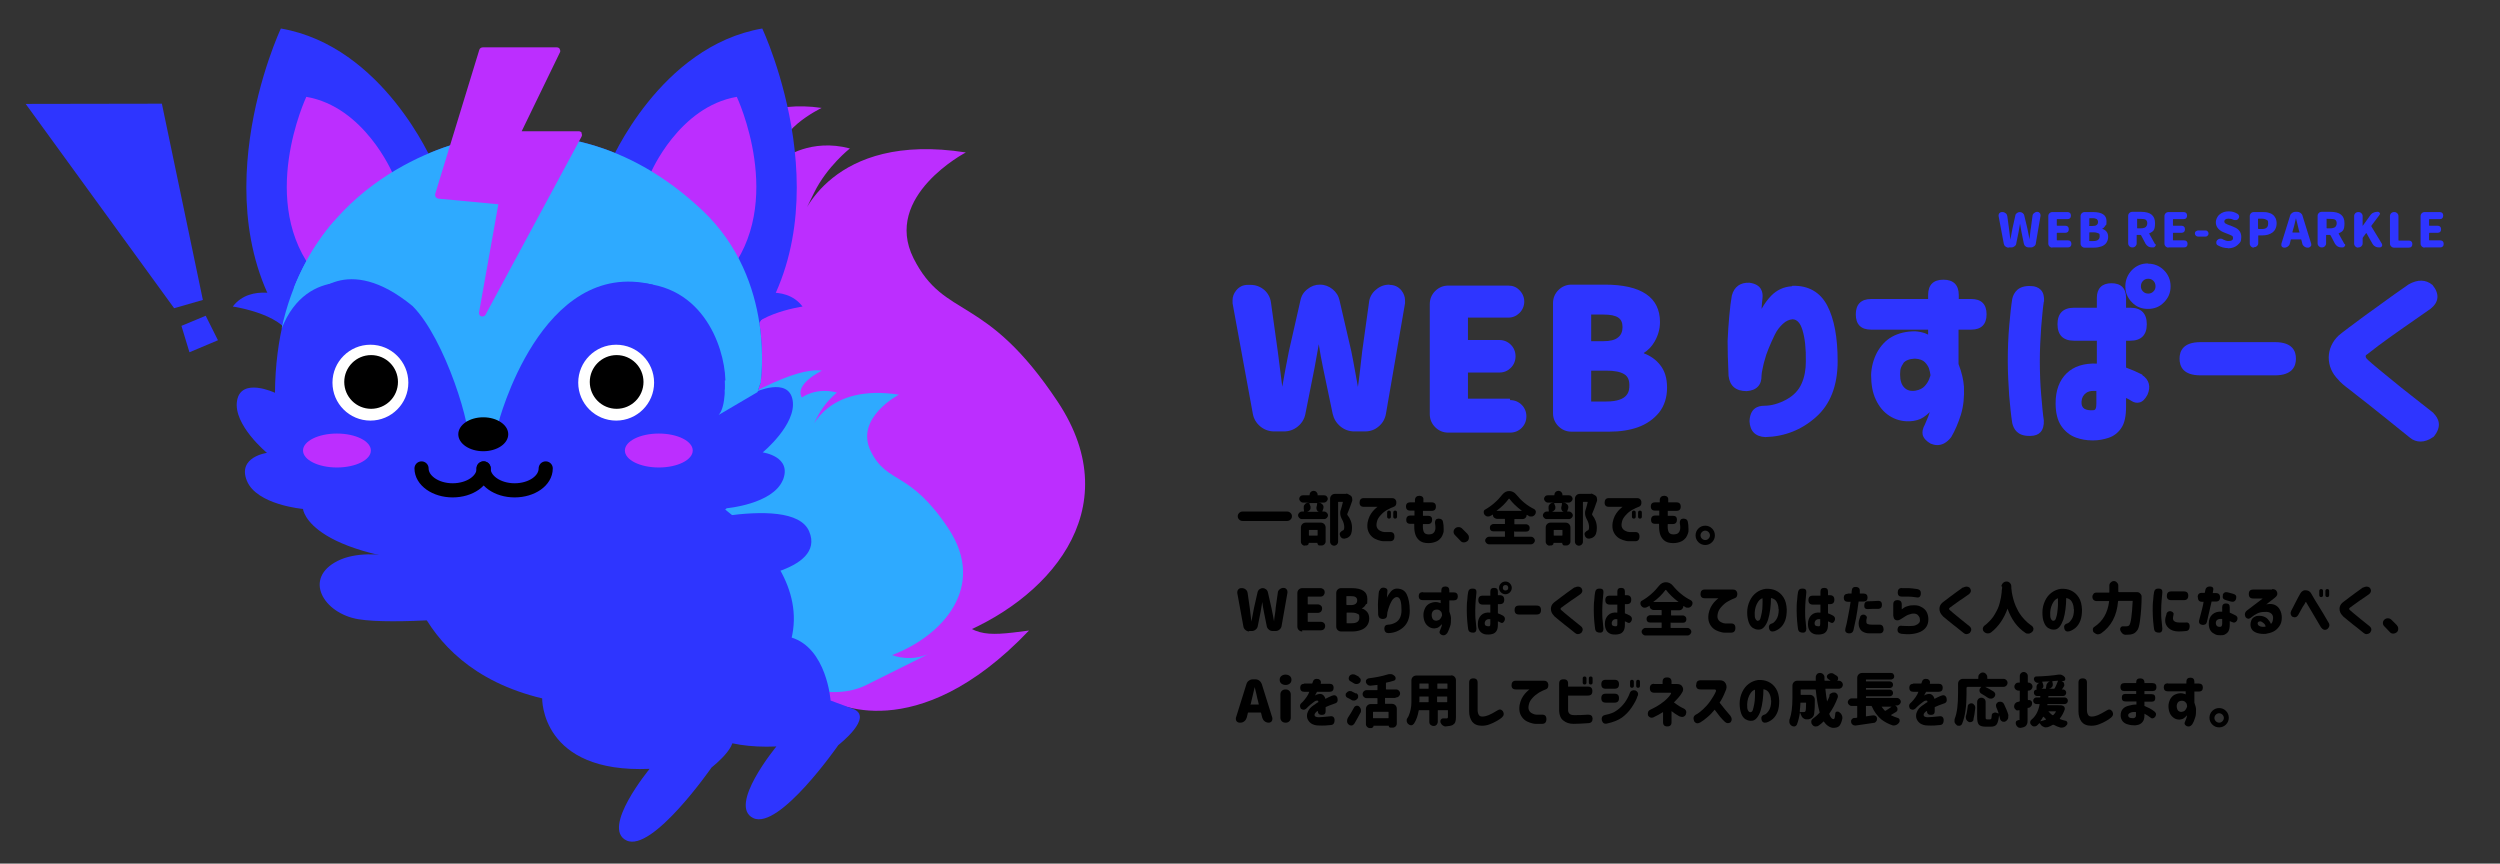 <?xml version="1.0" encoding="UTF-8"?> <svg xmlns="http://www.w3.org/2000/svg" version="1.1" viewBox="0 0 1061 366.5"><rect x="0" y="0" width="1061" height="366.5" fill="#333333" stroke="none"/><defs><style> .cls-1 { fill: none; stroke: #000; stroke-linecap: round; stroke-linejoin: round; stroke-width: 6px; } .cls-2 { fill: #2eaaff; } .cls-3 { fill: #2e35ff; } .cls-4 { fill: #fff; } .cls-5 { fill: #bc2eff; } </style></defs><g><g id="_レイヤー_1" data-name="レイヤー_1"><g><path class="cls-5" d="M352.6,297.4s35.8,20.9,84.1-29.8c-20,2.7-23.8,2.7-36.2-11-12.4-13.7-26.1,1.2-26.1,1.2"></path><path class="cls-5" d="M294.6,77s12.5-37.3,54.1-31.2c0,0-21.9,10.6-15.8,21.2,0,0,11.2-8.4,27.8-4,0,0-9.7,7.6-15.2,18.8l-5.5,11.2s12.5-37.3,69.9-28.3c0,0-35.4,18.5-22.2,44.9,13.3,26.4,30.4,14.5,61.2,60.9,30.8,46.4-5,85.1-44.6,99.9,0,0,16,6.8,32.5-2.7,0,0-25.7,12.9-52.9,26.5-34.2,17.1-78.9-10.2-78.9-10.2"></path><path class="cls-2" d="M255.5,209.2s70.9-55.2,93.3-51.9c0,0-11.8,5.7-8.5,11.4,0,0,6-4.5,14.9-2.1,0,0-5.2,4.1-8.2,10.1l-3,6s6.7-20,37.5-15.2c0,0-19,9.9-11.9,24.1,7.1,14.2,16.4,7.8,32.9,32.7s-2.7,45.7-23.9,53.7c0,0,8.6,3.7,17.5-1.5,0,0-13.8,7-28.4,14.2-18.4,9.2-42.4-5.5-42.4-5.5"></path><path class="cls-3" d="M332.2,203.9c4.2-10.2-8.5-11.9-8.5-11.9,0,0,14.4-11.9,12.7-22.1-1.7-10.2-16.1-3.4-16.1-3.4,0-2.1,0-4.2-.2-6.2-9.8,10.1-22.8,28.6-23,63.9,7.8-4.9,11.3-8.5,11.3-8.5,0,0,19.5-1.7,23.8-11.9Z"></path><path class="cls-3" d="M322.8,162.4s6.8-43.3-24.6-73c-31.4-29.7-65.3-35.6-96.7-30.5,0,0-84,14.4-84.8,107.8,0,0-14.4-6.8-16.1,3.4-1.7,10.2,12.7,22.1,12.7,22.1,0,0-12.7,1.7-8.5,11.9,4.2,10.2,23.8,11.9,23.8,11.9,0,0,1.8,22,74.8,24.4,77.2,2.5,100.9-21,100.9-21"></path><g><path class="cls-3" d="M259,69.1s21-49.5,64.5-57c0,0,37.5,79.5-7.5,133.4l-57-76.5Z"></path><path class="cls-3" d="M317.7,125.9s15.3-5.9,22.9,4.2c0,0-24.8,3.6-24.7,15.4"></path><path class="cls-3" d="M121.7,125.9s-15.3-5.9-22.9,4.2c0,0,24.8,3.6,24.7,15.4"></path><path class="cls-5" d="M276.2,73.3s11.9-28,36.5-32.2c0,0,21.2,45-4.2,75.5l-32.2-43.3Z"></path></g><g><path class="cls-3" d="M183.7,69.1s-21-49.5-64.5-57c0,0-37.5,79.5,7.5,133.4l57-76.5Z"></path><path class="cls-5" d="M166.5,73.3s-11.9-28-36.5-32.2c0,0-21.2,45,4.2,75.5l32.2-43.3Z"></path></g><path class="cls-2" d="M178.6,152.2c.6-37.1-38.7-33.4-53.9-30,21.2-53.8,76.8-63.3,76.8-63.3,31.4-5.1,65.3.8,96.7,30.5,31.4,29.7,24.6,73,24.6,73l-14.4,11-.8-7.6c1.7-10.2-4.4-40-30.5-45-42.9-8.2-45.5,41.8-45.5,41.8,0,0,.9,16.6-26.3,16.6s-26.9-7.6-26.6-27Z"></path><path class="cls-3" d="M211.4,179.9s18-70.7,65.6-59.1c23.9,35.3,9.5,42.8,9.5,42.8l-45.1,25.7-30-9.4Z"></path><g><circle class="cls-4" cx="261.5" cy="162.4" r="16.1"></circle><circle cx="261.7" cy="162.1" r="11.4"></circle></g><g><ellipse class="cls-5" cx="279.6" cy="191.2" rx="14.4" ry="7.2"></ellipse><ellipse class="cls-5" cx="143" cy="191.2" rx="14.4" ry="7.2"></ellipse></g><path class="cls-5" d="M246.9,56.4c-.3-.5-.8-.7-1.3-.7h-24.2l16.3-33.6c.2-.5,0-1-.2-1.4s-.7-.6-1.2-.6h-31.4c-.7,0-1.3.4-1.5,1.1l-18.7,61.1c-.1.4,0,.9.2,1.3.3.4.7.6,1.1.7l25.5,2.4-8.2,45.9c-.1.7.3,1.5,1,1.7.2,0,.3,0,.5,0,.5,0,1.1-.3,1.3-.8l40.7-75.5c.3-.5.2-1,0-1.5Z"></path><path class="cls-2" d="M157.4,121.6l-15.5-27.9c-9.8,11.4-18.2,26.3-22.4,45.8,11.1-28.1,37.9-17.9,37.9-17.9Z"></path><path class="cls-3" d="M132.5,126.1s14.4-19.4,42.6,3.8c13.8,13.8,25.7,52.6,23.8,60.1s-18.8-.6-18.8-.6l-47.6-63.2Z"></path><path class="cls-2" d="M322.9,161.8l-15.3-.3s.7,11-2.6,14.6l16.5-9.7,1.3-4.1s0-.2,0-.6Z"></path><g><circle class="cls-4" cx="157.2" cy="162.4" r="16.1"></circle><circle cx="157.5" cy="162.1" r="11.4"></circle></g><ellipse cx="205.1" cy="184.3" rx="10.6" ry="7.2"></ellipse><path class="cls-3" d="M236.2,253.7"></path><g><path class="cls-1" d="M205.3,198.8c0,5.2-5.9,9.3-13.2,9.3s-13.2-4.2-13.2-9.3"></path><path class="cls-1" d="M231.6,198.8c0,5.2-5.9,9.3-13.2,9.3s-13.2-4.2-13.2-9.3"></path></g><path class="cls-3" d="M277.6,225.5s50.9,36,49.7,77c0,0-50.9,22.3-70.8,18.6"></path><g><path class="cls-3" d="M170.5,230s.4,52.2,59.6,66.4c0,0-.7,31.9,45.6,29.9,0,0-20.8,25.2-9.8,30.4,11,5.2,36.1-31,36.1-31,0,0,15.5-12,6.1-15.4l-9.4-3.5s-1.6-22.3-16.8-26.8l-9.6-73.1-101.8,23.1Z"></path><path class="cls-3" d="M224.3,220.5s.4,52.2,59.6,66.4c0,0-.7,31.9,45.6,29.9,0,0-20.8,25.2-9.8,30.4,11,5.2,36.1-31,36.1-31,0,0,15.5-12,6.1-15.4l-9.4-3.5s-1.6-22.3-16.8-26.8l-51.9-69.8-59.6,19.7Z"></path><path class="cls-3" d="M283.8,200.8s70.4,34.7,49.1,78.5"></path></g><path class="cls-3" d="M173.3,231.8"></path><path class="cls-3" d="M205.5,261.6s-38.5,3.7-53.4,1.2c-14.9-2.5-23.6-17.4-8.7-24.8,14.9-7.4,41,2.5,41,2.5l21.1,21.1Z"></path><path class="cls-3" d="M277.6,225.5s58.4-17.4,65.8,0c7.4,17.4-31,21.1-34.8,21.1"></path><g><polygon class="cls-3" points="10.9 44.1 68.7 44 86.1 127.3 73.9 130.8 10.9 44.1"></polygon><polygon class="cls-3" points="77 138.3 87.3 134 92.5 144.4 80.4 149.5 77 138.3"></polygon></g></g><g><g><path class="cls-3" d="M589.7,120.8c-2.2,0-4.1.7-5.8,2.2-1.7,1.4-2.7,3.3-2.9,5.4l-2.9,20.8c-.2,1.4-.5,4.3-1,8.8-.3,2.4-.5,4.4-.8,6.2-.3-1.4-.5-3.1-.9-5-.8-4.4-1.4-7.8-1.9-10.1l-5-21.6c-.4-1.9-1.4-3.5-3-4.8-1.5-1.2-3.3-1.9-5.3-1.9s-3.7.6-5.3,1.9c-1.6,1.2-2.6,2.8-3,4.8l-4.9,21.6c-1,5.2-2,10.2-2.8,15l-1.9-14.9-2.9-20.8c-.3-2.2-1.3-4-2.9-5.4-1.7-1.4-3.6-2.1-5.8-2.1h-1.1c-2.1,0-3.7.8-5,2.4-1,1.3-1.5,2.6-1.5,4.1s0,.8,0,1.3l8.6,46.9c.4,2.2,1.5,4,3.2,5.4,1.7,1.4,3.7,2.1,5.9,2.1h4.1c2.2,0,4.2-.7,5.9-2.1,1.7-1.4,2.8-3.2,3.2-5.3l3.9-19.6c.3-1.7.9-5,1.8-10,.5,3.3,1.1,6.7,1.8,10l4.1,19.6c.5,2.1,1.6,3.9,3.3,5.3,1.7,1.4,3.7,2.1,5.9,2.1h4.5c2.2,0,4.2-.7,5.8-2.1,1.7-1.4,2.7-3.2,3.1-5.4l8.1-46.9c0-.4,0-.8,0-1.2,0-1.5-.5-2.9-1.5-4.2-1.3-1.6-3-2.4-5.1-2.4Z"></path><path class="cls-3" d="M640.8,169.2h-17.8v-11.1h13.4c1.9,0,3.5-.7,4.8-2,1.3-1.3,2-3,2-4.9s-.7-3.6-2-4.9c-1.3-1.3-3-2-4.8-2h-13.4v-9.5h17.1c1.9,0,3.5-.7,4.8-2,1.3-1.3,2-3,2-4.8s-.7-3.5-2-4.8c-1.3-1.4-2.9-2-4.8-2h-25.5c-2.1,0-4,.8-5.5,2.3-1.5,1.5-2.3,3.4-2.3,5.5v46.8c0,2.1.8,4,2.3,5.5,1.5,1.5,3.4,2.3,5.5,2.3h26.3c1.9,0,3.6-.7,4.9-2,1.3-1.3,2-3,2-4.9s-.7-3.6-2-4.9c-1.3-1.3-3-2-4.9-2Z"></path><path class="cls-3" d="M697.6,149.8c1.8-1.1,3.4-2.7,4.6-4.8,1.5-2.6,2.3-5.4,2.3-8.3,0-10.5-7.9-15.9-23.4-15.9h-14.2c-2.1,0-4,.8-5.5,2.3-1.5,1.5-2.3,3.4-2.3,5.5v46.8c0,2.1.8,4,2.3,5.5,1.5,1.5,3.4,2.3,5.5,2.3h16c4.6,0,8.7-.6,12.3-1.9,3.6-1.3,6.6-3.4,8.9-6.2,2.3-2.9,3.4-6.5,3.4-10.6s-1-7.3-3.1-9.8c-1.7-2.1-4-3.7-6.6-4.7ZM675.3,170.3v-13h6.4c3.5,0,6,.5,7.6,1.5,1.5.9,2.2,2.4,2.2,4.6s0,7-9.8,7h-6.4ZM686.7,143.2c-1.3,1.1-3.4,1.6-6.2,1.6h-5.2v-11.3h5.2c2.9,0,5,.4,6.3,1.3,1.2.8,1.8,2.1,1.8,4s-.6,3.4-1.9,4.4Z"></path><path class="cls-3" d="M760.4,121.5c-3.4.2-6.3,1.6-8.6,3.9-1.5,1.5-2.9,3.4-4.2,5.7.1-1.4.2-2.9.4-4.5.3-2.6-.4-5.9-5.5-6.6,0,0,0,0,0,0-3.9-.2-6.5,1.7-7.5,5.4,0,0,0,0,0,0-.4,2.2-.8,5.2-1.1,8.8-.3,3.6-.6,7.2-.7,10.5,0,3.5.1,8.5.4,14.8,0,0,0,0,0,0,.5,4.3,3.1,6.5,7.7,6.5,4.2-.3,6.4-2.6,6.3-6.7,0-.6.2-1.7.5-3.1.3-1.5.6-2.7.9-3.6.3-1.2.8-2.8,1.6-4.7.8-1.9,1.6-3.8,2.6-5.8.9-1.9,2.1-3.4,3.5-4.7,1.3-1.2,2.7-1.8,4.1-1.9,1.9.1,3.3,1.6,4.2,4.7,1,3.3,1.5,7.7,1.4,13.2,0,3.4-.5,6.5-1.8,9.4-1.2,2.8-3.4,5.1-6.5,6.8-3.2,1.7-6.3,2.6-9.3,2.6-2.8,0-6.1,1.1-6.3,6.6,0,0,0,0,0,0,.2,4.2,2.5,6.5,6.7,6.7,8.1-.2,15.3-3,21.4-8.4,6.2-5.4,9.3-13.5,9.3-23.8s-1.5-18-4.4-23.6c-3-5.7-8-8.6-14.8-8.4Z"></path><path class="cls-3" d="M836.7,126.9h-5.4v-1.7c0-4.2-2.2-6.5-6.5-6.5s-6.5,2.2-6.5,6.5v1.7h-24.2c-4.2,0-6.5,2.2-6.5,6.5s2.2,6.5,6.5,6.5h24.2v2.1c-.4-.2-.9-.4-1.4-.6-1.2-.4-2.6-.7-4.1-.8,0,0,0,0,0,0-3.8,0-7.1.8-9.8,2.3-2.7,1.5-4.8,3.8-6.4,6.7-1.5,2.9-2.4,6.1-2.5,9.5,0,4,.6,7.6,2,10.5,1.4,3,3.3,5.3,5.8,6.9,2.5,1.6,5.3,2.4,8.5,2.3,2.4-.1,4.4-.7,5.9-1.7.9-.6,1.8-1.3,2.7-2.2-.3,1-.9,2.6-2.1,5.3-.9,1.6-1.2,3.1-.9,4.4.4,1.4,1.6,2.7,3.4,3.7,0,0,0,0,0,0,.8.3,1.7.6,2.8.6,1.8,0,3.9-.8,5.9-3.4,0,0,0,0,0,0,1.6-2.7,3-6,4.1-9.5,1.1-3.6,1.5-7.6,1.3-11.9-.2-2.8-.9-6-2.3-9.6v-14.6h5.4c4.2,0,6.5-2.2,6.5-6.5s-2.2-6.5-6.5-6.5ZM807.7,154.2c.9-1.2,2.6-1.9,5-2,2,.1,3.4.7,4.2,1.5.9.9,1.4,1.8,1.7,2.5.3,1,.6,2,.7,3,0,.1-.1.5-.5,1.5-.3.9-.9,2-1.9,3.1-.9,1-2.2,1.7-4,2-2,.3-3.5-.1-4.7-1.3-1.2-1.2-1.8-3-1.8-5.6s.5-3.4,1.4-4.7Z"></path><path class="cls-3" d="M867.5,128s0,0,0,0c.1-2.2-.3-3.9-1.4-5-1-1-2.4-1.6-4.2-1.6-5.4-.3-7.3,2.8-7.9,5.4,0,0,0,0,0,0-.5,3.1-.9,7-1.3,11.6-.4,4.6-.6,9.5-.6,14.8h0c0,5.3.3,10.2.6,14.8.4,4.6.8,8.5,1.3,11.6.6,2.5,2.2,5.4,7.1,5.4s.5,0,.7,0c1.8,0,3.3-.6,4.2-1.6,1-1.1,1.5-2.8,1.4-5,0,0,0,0,0,0-.4-2.5-.7-6-1.1-10.6-.4-4.5-.6-9.5-.6-14.8,0-5,.3-9.8.6-14.4.4-4.5.7-8.1,1.1-10.6Z"></path><g><path class="cls-3" d="M909.2,159s0,0,0,0c-2.4-1.2-4.7-2.2-6.9-3v-11.4h1.8c4.6,0,7-2.4,7-7s-2.4-7-7-7h-1.8v-4.2c0-4.1-2.2-6.2-6.2-6.2s-6.2,2.2-6.2,6.2v4.2h-9.7c-4.6,0-7,2.4-7,7s2.4,7,7,7h9.7v9.7c-5.5-.2-9.8,1.2-12.8,4.1-3.1,3-4.7,7.3-4.7,12.7,0,4.1.8,7.3,2.4,9.7,1.6,2.3,3.7,4,6.2,4.9,2.2.8,4.5,1.2,6.8,1.2s.6,0,.8,0c2,0,4.2-.4,6.3-1.1,2.2-.7,4.1-2.2,5.4-4.2,1.4-2,2-5.1,2-9v-3.7c.9.4,1.6.8,2.2,1.2,1.2.8,2.4,1,3.5.7,1.3-.3,2.4-1.4,3.4-3.3,0,0,0,0,0,0,1.5-3.4.7-6.3-2.2-8.3ZM889.7,166v5.4c0,1-.1,1.7-.4,2.2-.1.2-.3.5-1,.5,0,0,0,0,0,0-1.6.1-2.9-.1-3.8-.7-.8-.6-1.2-1.5-1.1-3,.1-1.6.8-2.8,1.9-3.6.8-.6,1.8-.9,3.2-.9s.8,0,1.2,0Z"></path><path class="cls-3" d="M911.6,111.8c-2.7,0-4.9.9-6.8,2.8h0c-1.8,1.9-2.8,4.2-2.8,6.9s.9,4.9,2.8,6.8c1.8,1.9,4.1,2.8,6.8,2.8s5-.9,6.8-2.8c1.9-1.9,2.8-4.1,2.8-6.8s-1-5-2.8-6.8c-1.9-1.9-4.2-2.8-6.8-2.8ZM909.5,119.2c.6-.6,1.3-.9,2.2-.9s1.6.3,2.2.9c.6.6.9,1.3.9,2.3s-.3,1.6-.9,2.2c-.6.6-1.3.9-2.2.9s-1.6-.3-2.2-.9c-.6-.6-.9-1.3-.9-2.2s.3-1.7.9-2.3Z"></path><path class="cls-3" d="M965.5,145.2h-31.6c-7.4,0-8.9,3.8-8.9,7h0c0,3.3,1.5,7.1,8.9,7.1h31.6c7.4,0,8.9-3.9,8.9-7.1s-1.5-7-8.9-7Z"></path><path class="cls-3" d="M1032.8,175.3s0,0,0,0c-5.5-4.3-10.1-8-13.7-10.8-3.5-2.9-6.6-5.4-9.2-7.5-2.5-2.1-4.2-3.5-4.9-4.2-.7-.6-1-1.1-1-1.5s0-.6.6-.9c0,0,0,0,0,0,.6-.5,2.3-1.8,4.8-3.7,2.6-1.9,5.7-4.2,9.3-6.7,3.6-2.5,7.9-5.5,12.9-9,0,0,0,0,0,0,3.5-2.8,3.8-6.3.8-10,0,0,0,0-.1-.1-2.8-2.3-6.2-2.4-10.1-.2,0,0,0,0,0,0-4.7,3.3-8.3,5.8-10.7,7.6-2.4,1.7-4.9,3.6-7.5,5.4-2.6,1.9-4.9,3.6-7,5.2-2.1,1.6-3.6,2.7-4.5,3.5,0,0,0,0,0,0-2.7,2.6-4.1,5.7-4.2,9.2,0,3.6,1.3,6.8,4.2,9.7.8,1,2.3,2.3,4.6,4,2.2,1.7,4.6,3.7,7.4,5.8,2.7,2.2,5.4,4.3,7.9,6.3,2.6,2.1,6.1,4.9,10.3,8.3,1.4,1.2,3,1.7,4.6,1.7s3.5-.6,5.3-1.9c0,0,.1,0,.2-.1,3.8-4.5,2.1-7.9,0-10Z"></path></g></g><g><path d="M527.3,217.1h19c.5,0,1,.2,1.4.6.4.4.6.8.6,1.4s-.2,1-.6,1.4c-.4.4-.9.6-1.4.6h-19c-.5,0-1-.2-1.4-.6-.4-.4-.6-.8-.6-1.4s.2-1,.6-1.4c.4-.4.9-.6,1.4-.6Z"></path><path d="M559.6,213.4s0,0,0,0,0,0,0,0h.7c.5.3.9.5,1.2,1,.2.3.2.6.2.8s0,.4-.1.7c-.2.5-.3.8-.4,1.1,0,0,0,0,0,.1,0,0,0,0,.1,0h.7c.4,0,.8.2,1.1.5.3.3.5.7.5,1.1s-.2.8-.5,1.1c-.3.3-.7.5-1.1.5h-9.5c-.5,0-.8-.2-1.1-.5-.3-.3-.5-.7-.5-1.1s.2-.8.5-1.1c.3-.3.7-.5,1.1-.5h.7c0,0,.1,0,.2,0,0,0,0-.1,0-.2,0-.3,0-.6-.1-1,0-.2,0-.3,0-.5,0-.4,0-.8.3-1.1.3-.5.7-.8,1.3-.9h.5c0-.1,0-.1,0-.1s0,0,0,0h-2.4c-.4,0-.8-.2-1.1-.5-.3-.3-.5-.7-.5-1.1s.2-.8.5-1.1c.3-.3.7-.4,1.1-.4h2.6c.1,0,.2,0,.2-.2,0-.5.2-.9.5-1.2.3-.3.8-.5,1.2-.5s.9.2,1.2.5c.3.3.5.7.5,1.2s0,.2.2.2h2.5c.4,0,.8.1,1.1.4.3.3.5.7.5,1.1s-.2.8-.5,1.1c-.3.3-.7.5-1.1.5h-2.2ZM553.8,231.6c-.5,0-.9-.2-1.2-.5-.3-.3-.5-.7-.5-1.2v-6c0-.6.2-1.1.6-1.5.4-.4.9-.6,1.5-.6h6.3c.6,0,1.1.2,1.5.6.4.4.6.9.6,1.5v5.9c0,.5-.2.9-.5,1.2-.3.3-.7.5-1.2.5h-.8c-.3,0-.5,0-.7-.3-.2-.2-.3-.4-.3-.7s0-.1-.1-.1h-3.5c0,0-.1,0-.1.1,0,.3,0,.5-.3.7-.2.2-.4.3-.7.3h-.7ZM559,213.6s0,0,0-.1c0,0,0,0-.2,0h-3s0,0-.1,0c0,0,0,0,0,.2.2.4.3.8.5,1.3,0,.2,0,.3,0,.5,0,.3,0,.6-.3.9-.3.4-.7.7-1.2.8h0s5.2,0,5.2,0c0,0,0,0,0,0-.5,0-.8-.3-1-.7-.2-.3-.2-.6-.2-.8s0-.3,0-.4c.1-.5.3-1.1.3-1.5ZM559.2,225.1c0-.2,0-.2-.2-.2h-3.3c-.2,0-.2,0-.2.2v2c0,.2,0,.2.2.2h3.3c.2,0,.2,0,.2-.2v-2ZM571.1,209.5c0,0,.2,0,.3,0,.2,0,.4,0,.7.2l.9.5c.4.2.7.6.8,1,0,.2.1.4.1.7s0,.4,0,.6c-.8,2.4-1.5,4.2-2.1,5.6,0,.1,0,.3,0,.4,1.3,1.6,2,3.4,2,5.5s-.5,3.3-1.4,3.9c-.5.4-1.1.6-1.8.7,0,0,0,0,0,0h-.2c-.4,0-.8-.1-1.1-.4-.4-.3-.6-.8-.7-1.3,0,0,0-.2,0-.3,0-.3,0-.5.3-.7.2-.3.6-.6,1-.8,0,0,0,0,.1,0,.4-.2.5-.7.5-1.5s-.3-2.1-.9-3.1c-.5-.9-.8-1.8-.8-2.6s0-.7.1-1.1c.3-1,.7-2.2,1-3.6,0,0,0-.1,0-.2,0,0,0,0-.2,0h-1.6c-.2,0-.2,0-.2.2v16.7c0,.5-.2.9-.5,1.2-.3.3-.8.5-1.2.5s-.9-.2-1.2-.5c-.3-.3-.5-.7-.5-1.2v-18.2c0-.6.2-1.1.6-1.5.4-.4.9-.6,1.5-.6h4.7s0,0,.1,0Z"></path><path d="M590.8,211.4c1,0,1.6.5,1.8,1.5.1,1.1-.2,1.8-.9,2.1-.9.3-1.9.8-3,1.4s-2,1.4-2.8,2.3c-.8.9-1.3,1.7-1.5,2.6-.3,1.1-.3,2,0,2.6.3.7.8,1.1,1.4,1.4.6.3,1.2.5,1.7.5.6,0,1.5,0,2.5,0,1.2,0,1.8.6,1.8,1.9,0,1.3-.6,2-1.8,2-1.1,0-2.1,0-2.8,0-.7,0-1.5-.2-2.4-.5-.9-.3-1.7-.7-2.4-1.3-.7-.6-1.3-1.4-1.7-2.4s-.5-2.2-.3-3.7c.2-1,.5-2,.9-2.8.4-.8.9-1.5,1.4-2.1.5-.6,1-1,1.3-1.3.4-.3.6-.5.6-.5h-5.8c-1.2,0-1.8-.6-1.8-1.8s.6-1.9,1.8-1.9h11.9ZM588.7,217.5c0-.5.3-.8.8-.8s.8.3.8.8v1.8c0,.5-.3.8-.8.8s-.8-.3-.8-.8v-1.8ZM591.3,217.5c0-.5.3-.8.8-.8s.8.3.8.8v1.8c0,.5-.3.8-.8.8s-.8-.3-.8-.8v-1.8Z"></path><path d="M596.7,215c0-1.2.6-1.8,1.8-1.8h2c0-.4,0-.8,0-1.1.1-1.1.8-1.7,2-1.7,1.1.1,1.7.7,1.6,1.7,0,.3,0,.7,0,1.1h3.5c1.2,0,1.8.6,1.8,1.8s-.6,1.8-1.8,1.8h-3.7c0,.4,0,.7,0,1.1,0,.4,0,.7,0,1h2.2c1.2,0,1.7.6,1.7,1.7s-.6,1.8-1.7,1.8h-2.2c-.1,1.4,0,2.4.3,3.2.3.8,1,1.2,2.1,1.2.9,0,1.5-.2,1.8-.4.4-.3.7-.6.8-1,.2-.4.3-.8.3-1.3s0-1.2-.2-2.2c0-1.1.4-1.7,1.4-1.8,1.2,0,1.8.4,2,1.3.2.8.3,1.9.3,3.2s0,1-.2,1.7-.5,1.3-.9,1.9c-.5.6-1.1,1.2-2,1.6s-2,.7-3.4.7c-1.7,0-3-.4-3.9-1.2-.9-.8-1.5-1.8-1.8-3.1-.3-1.2-.3-2.5-.3-3.9h-1.7c-1.2,0-1.7-.6-1.7-1.7s.6-1.8,1.7-1.8h1.8c0-.3,0-.7,0-1,0-.4,0-.7,0-1.1h-1.8c-1.2,0-1.8-.6-1.8-1.8h0Z"></path><path d="M622.9,226.8c.4.4.5.8.5,1.3v.2c0,.6-.3,1.1-.7,1.4-.4.3-.9.5-1.3.5h-.2c-.6,0-1.1-.3-1.4-.7-.8-.8-1.5-1.6-2.3-2.4-.4-.4-.6-.8-.6-1.4s.2-1,.6-1.4c.4-.4.9-.6,1.5-.6h0c.6,0,1.1.2,1.5.6.8.8,1.6,1.6,2.4,2.4Z"></path><path d="M642.8,225.5c-.2,0-.2,0-.2.2v1.9c0,.2,0,.2.2.2h7c.5,0,.8.2,1.1.5.3.3.5.7.5,1.1s-.2.8-.5,1.1c-.3.3-.7.5-1.1.5h-17.9c-.4,0-.8-.2-1.1-.5-.3-.3-.5-.7-.5-1.1s.2-.8.5-1.1c.3-.3.7-.5,1.1-.5h6.6c.2,0,.2,0,.2-.2v-1.9c0-.2,0-.2-.2-.2h-4.7c-.4,0-.8-.1-1.1-.4-.3-.3-.4-.7-.4-1.1s.1-.8.4-1.1c.3-.3.7-.5,1.1-.5h4.7c.2,0,.2,0,.2-.2v-1.8c0-.2,0-.2-.2-.2h-3.1c-.5,0-.9-.2-1.3-.5s-.5-.8-.5-1.3,0,0,0,0c0,0,0,0-.1,0-.3.2-.6.4-.9.5-.3.2-.6.3-.9.3s-.3,0-.5,0c-.5-.1-.9-.4-1.2-.8-.2-.3-.3-.6-.3-.9s0-.2,0-.3c0-.5.3-.8.7-1,1.4-.8,2.8-1.8,4-2.9,1.3-1.1,2.3-2.3,3.2-3.4.8-1,1.8-1.5,2.9-1.5s2.2.5,3,1.5c2.1,2.6,4.6,4.7,7.5,6.1.4.2.7.6.8,1,0,.1,0,.3,0,.4,0,.3-.1.6-.3.9-.3.5-.8.8-1.3.9-.2,0-.3,0-.5,0-.4,0-.7,0-1-.3-.2-.1-.4-.3-.7-.4,0,0,0,0-.1,0,0,0,0,0,0,.1,0,.5-.2.9-.5,1.2s-.8.5-1.2.5h-3.3c-.2,0-.2,0-.2.2v1.8c0,.2,0,.2.2.2h4.8c.4,0,.8.2,1.1.5.3.3.4.7.4,1.1s-.1.8-.4,1.1c-.3.3-.7.4-1.1.4h-4.8ZM635.3,216.8s0,0,0,0c0,0,0,0,0,0h10.6s0,0,0,0c0,0,0,0,0,0-2.3-1.7-4-3.4-5.3-5.1,0-.1-.2-.1-.3,0-1.3,1.8-3,3.5-5.2,5.1Z"></path><path d="M663.5,213.4s0,0,0,0,0,0,0,0h.7c.5.3.9.5,1.2,1,.2.3.2.6.2.8s0,.4-.1.7c-.2.5-.3.8-.4,1.1,0,0,0,0,0,.1,0,0,0,0,.1,0h.7c.4,0,.8.2,1.1.5.3.3.5.7.5,1.1s-.2.8-.5,1.1c-.3.3-.7.5-1.1.5h-9.5c-.5,0-.8-.2-1.1-.5-.3-.3-.5-.7-.5-1.1s.2-.8.5-1.1c.3-.3.7-.5,1.1-.5h.7c0,0,.1,0,.2,0,0,0,0-.1,0-.2,0-.3,0-.6-.1-1,0-.2,0-.3,0-.5,0-.4,0-.8.3-1.1.3-.5.7-.8,1.3-.9h.5c0-.1,0-.1,0-.1s0,0,0,0h-2.4c-.4,0-.8-.2-1.1-.5-.3-.3-.5-.7-.5-1.1s.2-.8.5-1.1c.3-.3.7-.4,1.1-.4h2.6c.1,0,.2,0,.2-.2,0-.5.2-.9.5-1.2.3-.3.8-.5,1.2-.5s.9.2,1.2.5c.3.3.5.7.5,1.2s0,.2.2.2h2.5c.4,0,.8.1,1.1.4.3.3.5.7.5,1.1s-.2.8-.5,1.1c-.3.3-.7.5-1.1.5h-2.2ZM657.7,231.6c-.5,0-.9-.2-1.2-.5-.3-.3-.5-.7-.5-1.2v-6c0-.6.2-1.1.6-1.5.4-.4.9-.6,1.5-.6h6.3c.6,0,1.1.2,1.5.6.4.4.6.9.6,1.5v5.9c0,.5-.2.9-.5,1.2-.3.3-.7.5-1.2.5h-.8c-.3,0-.5,0-.7-.3-.2-.2-.3-.4-.3-.7s0-.1-.1-.1h-3.5c0,0-.1,0-.1.1,0,.3,0,.5-.3.7-.2.2-.4.3-.7.3h-.7ZM662.9,213.6s0,0,0-.1c0,0,0,0-.2,0h-3s0,0-.1,0c0,0,0,0,0,.2.2.4.3.8.5,1.3,0,.2,0,.3,0,.5,0,.3,0,.6-.3.9-.3.4-.7.7-1.2.8h0s5.2,0,5.2,0c0,0,0,0,0,0-.5,0-.8-.3-1-.7-.2-.3-.2-.6-.2-.8s0-.3,0-.4c.1-.5.3-1.1.3-1.5ZM663.1,225.1c0-.2,0-.2-.2-.2h-3.3c-.2,0-.2,0-.2.2v2c0,.2,0,.2.2.2h3.3c.2,0,.2,0,.2-.2v-2ZM675,209.5c0,0,.2,0,.3,0,.2,0,.4,0,.7.2l.9.5c.4.2.7.6.8,1,0,.2.1.4.1.7s0,.4,0,.6c-.8,2.4-1.5,4.2-2.1,5.6,0,.1,0,.3,0,.4,1.3,1.6,2,3.4,2,5.5s-.5,3.3-1.4,3.9c-.5.4-1.1.6-1.8.7,0,0,0,0,0,0h-.2c-.4,0-.8-.1-1.1-.4-.4-.3-.6-.8-.7-1.3,0,0,0-.2,0-.3,0-.3,0-.5.3-.7.2-.3.6-.6,1-.8,0,0,0,0,.1,0,.4-.2.5-.7.5-1.5s-.3-2.1-.9-3.1c-.5-.9-.8-1.8-.8-2.6s0-.7.1-1.1c.3-1,.7-2.2,1-3.6,0,0,0-.1,0-.2,0,0,0,0-.2,0h-1.6c-.2,0-.2,0-.2.2v16.7c0,.5-.2.9-.5,1.2-.3.3-.8.5-1.2.5s-.9-.2-1.2-.5c-.3-.3-.5-.7-.5-1.2v-18.2c0-.6.2-1.1.6-1.5.4-.4.9-.6,1.5-.6h4.7s0,0,.1,0Z"></path><path d="M694.8,211.4c1,0,1.6.5,1.8,1.5.1,1.1-.2,1.8-.9,2.1-.9.3-1.9.8-3,1.4s-2,1.4-2.8,2.3c-.8.9-1.3,1.7-1.5,2.6-.3,1.1-.3,2,0,2.6.3.7.8,1.1,1.4,1.4.6.3,1.2.5,1.7.5.6,0,1.5,0,2.5,0,1.2,0,1.8.6,1.8,1.9,0,1.3-.6,2-1.8,2-1.1,0-2.1,0-2.8,0-.7,0-1.5-.2-2.4-.5-.9-.3-1.7-.7-2.4-1.3-.7-.6-1.3-1.4-1.7-2.4s-.5-2.2-.3-3.7c.2-1,.5-2,.9-2.8.4-.8.9-1.5,1.4-2.1.5-.6,1-1,1.3-1.3.4-.3.6-.5.6-.5h-5.8c-1.2,0-1.8-.6-1.8-1.8s.6-1.9,1.8-1.9h11.9ZM692.6,217.5c0-.5.3-.8.8-.8s.8.3.8.8v1.8c0,.5-.3.8-.8.8s-.8-.3-.8-.8v-1.8ZM695.2,217.5c0-.5.3-.8.8-.8s.8.3.8.8v1.8c0,.5-.3.8-.8.8s-.8-.3-.8-.8v-1.8Z"></path><path d="M700.6,215c0-1.2.6-1.8,1.8-1.8h2c0-.4,0-.8,0-1.1.1-1.1.8-1.7,2-1.7,1.1.1,1.7.7,1.6,1.7,0,.3,0,.7,0,1.1h3.5c1.2,0,1.8.6,1.8,1.8s-.6,1.8-1.8,1.8h-3.7c0,.4,0,.7,0,1.1,0,.4,0,.7,0,1h2.2c1.2,0,1.7.6,1.7,1.7s-.6,1.8-1.7,1.8h-2.2c-.1,1.4,0,2.4.3,3.2.3.8,1,1.2,2.1,1.2.9,0,1.5-.2,1.8-.4.4-.3.7-.6.8-1,.2-.4.3-.8.3-1.3s0-1.2-.2-2.2c0-1.1.4-1.7,1.4-1.8,1.2,0,1.8.4,2,1.3.2.8.3,1.9.3,3.2s0,1-.2,1.7-.5,1.3-.9,1.9c-.5.6-1.1,1.2-2,1.6s-2,.7-3.4.7c-1.7,0-3-.4-3.9-1.2-.9-.8-1.5-1.8-1.8-3.1-.3-1.2-.3-2.5-.3-3.9h-1.7c-1.2,0-1.7-.6-1.7-1.7s.6-1.8,1.7-1.8h1.8c0-.3,0-.7,0-1,0-.4,0-.7,0-1.1h-1.8c-1.2,0-1.8-.6-1.8-1.8h0Z"></path><path d="M723.7,223.1c1.1,0,2.1.4,2.9,1.2.8.8,1.2,1.8,1.2,2.9s-.4,2.1-1.2,2.9c-.8.8-1.8,1.2-2.9,1.2s-2.1-.4-2.9-1.2c-.8-.8-1.2-1.8-1.2-2.9s.4-2.1,1.2-2.9c.8-.8,1.8-1.2,2.9-1.2ZM723.7,229.2c.6,0,1-.2,1.4-.6.4-.4.6-.9.6-1.4s-.2-1-.6-1.4-.9-.6-1.4-.6-1,.2-1.4.6c-.4.4-.6.9-.6,1.4s.2,1,.6,1.4c.4.4.9.6,1.4.6Z"></path><path d="M530.2,268c-.6,0-1.1-.2-1.6-.6-.5-.4-.8-.9-.9-1.5l-2.6-14.2c0-.1,0-.2,0-.4,0-.4.1-.7.4-1.1.3-.4.8-.6,1.3-.6h.3c.6,0,1.1.2,1.6.6.5.4.7.9.8,1.5l.9,6.3.7,5.8s0,0,0,0,0,0,0,0c.3-1.8.7-3.8,1.1-5.8l1.5-6.6c.1-.5.4-1,.8-1.3.4-.3.9-.5,1.4-.5s1,.2,1.4.5c.4.3.7.8.8,1.3l1.5,6.6c.1.7.3,1.7.6,3,.2,1.3.4,2.2.5,2.7,0,0,0,0,0,0s0,0,0,0c0-.7.2-1.8.4-3.1.2-1.3.3-2.2.3-2.7l.9-6.3c0-.6.3-1.1.8-1.5.5-.4,1-.6,1.6-.6s1,.2,1.3.6c.3.3.4.7.4,1.1s0,.2,0,.3l-2.5,14.2c-.1.6-.4,1.1-.9,1.5-.5.4-1,.6-1.6.6h-1.3c-.6,0-1.2-.2-1.6-.6-.5-.4-.8-.9-.9-1.5l-1.2-6c-.3-1.4-.5-2.8-.7-4.2,0,0,0,0,0,0s0,0,0,0c-.4,2.2-.6,3.6-.7,4.2l-1.2,6c-.1.6-.4,1.1-.9,1.5-.5.4-1,.6-1.6.6h-1.3Z"></path><path d="M552.7,268c-.6,0-1.1-.2-1.5-.6-.4-.4-.6-.9-.6-1.5v-14.2c0-.6.2-1.1.6-1.5.4-.4.9-.6,1.5-.6h7.7c.5,0,.9.2,1.3.5.4.4.5.8.5,1.3s-.2.9-.5,1.3c-.4.4-.8.5-1.3.5h-5.2c-.2,0-.2,0-.2.2v2.9c0,.2,0,.2.2.2h4.1c.5,0,.9.2,1.3.5.4.4.5.8.5,1.3s-.2,1-.5,1.3-.8.5-1.3.5h-4.1c-.2,0-.2,0-.2.2v3.4c0,.2,0,.2.2.2h5.4c.5,0,1,.2,1.3.5.4.4.5.8.5,1.3s-.2,1-.5,1.3-.8.5-1.3.5h-8Z"></path><path d="M569.2,268c-.6,0-1.1-.2-1.5-.6-.4-.4-.6-.9-.6-1.5v-14.2c0-.6.2-1.1.6-1.5.4-.4.9-.6,1.5-.6h4.3c4.6,0,6.8,1.5,6.8,4.6s-.2,1.6-.7,2.4c-.4.8-1,1.3-1.7,1.6,0,0,0,0,0,0s0,0,0,0c1,.3,1.7.8,2.3,1.5.6.7.9,1.7.9,2.8s-.3,2.2-1,3.1-1.5,1.4-2.6,1.8c-1.1.4-2.3.6-3.6.6h-4.8ZM571.5,256.6c0,.2,0,.2.2.2h1.6c.9,0,1.6-.2,2-.5.5-.4.7-.9.7-1.5s-.2-1.1-.7-1.4c-.4-.3-1.1-.4-2.1-.4h-1.6c-.2,0-.2,0-.2.2v3.4ZM571.5,264.3c0,.2,0,.2.2.2h2c2.2,0,3.2-.8,3.2-2.4s-.3-1.3-.8-1.6c-.5-.3-1.3-.5-2.4-.5h-2c-.2,0-.2,0-.2.2v4Z"></path><path d="M585.4,250.8c.3-1,.9-1.5,2-1.4,1.1.2,1.6.7,1.4,1.7,0,1-.2,1.9-.2,2.6.5-1.2,1.2-2.1,1.8-2.8.7-.7,1.5-1.1,2.4-1.1,2,0,3.4.8,4.2,2.4s1.3,4,1.3,7-.9,5.4-2.7,7c-1.8,1.6-3.9,2.4-6.3,2.5-1.1,0-1.7-.6-1.8-1.8,0-1.2.6-1.8,1.7-1.8.9,0,1.9-.3,2.9-.8,1-.5,1.7-1.3,2.1-2.2.4-.9.6-1.9.6-3,0-1.7-.1-3-.4-4.1-.3-1-.8-1.6-1.5-1.6-.5,0-1,.2-1.4.6-.5.4-.8.9-1.1,1.5s-.6,1.2-.8,1.8c-.2.6-.4,1.1-.5,1.5,0,.3-.2.6-.3,1.1,0,.5-.1.8-.1,1,0,1.1-.5,1.7-1.7,1.8-1.3,0-1.9-.6-2.1-1.7,0-1.9-.1-3.4-.1-4.5,0-1,.1-2,.2-3.2,0-1.1.2-2,.3-2.7Z"></path><path d="M604.1,251.4h7.6v-.8c0-1.1.6-1.7,1.7-1.7s1.7.6,1.7,1.7v.8h1.9c1.1,0,1.7.6,1.7,1.7s-.6,1.7-1.7,1.7h-1.9v4.7c.4,1.1.7,2.1.7,2.9,0,1.3,0,2.5-.4,3.5s-.7,2-1.2,2.8c-.7.9-1.4,1.1-2.3.8-1-.5-1.2-1.2-.7-2.1.4-1,.7-1.7.7-2s0-.5,0-.5c-.5.6-.9,1-1.4,1.3-.4.3-1,.4-1.7.5-.9,0-1.7-.2-2.4-.7-.7-.5-1.3-1.1-1.7-2s-.6-1.9-.6-3.1c0-1,.3-1.9.7-2.8.4-.9,1.1-1.5,1.8-1.9.8-.4,1.7-.7,2.8-.7.4,0,.8.1,1.2.2.4.1.6.2.8.3v-1.3h-7.6c-1.1,0-1.7-.6-1.7-1.7s.6-1.7,1.7-1.7ZM612,261c0-.4-.1-.7-.2-1,0-.2-.3-.5-.6-.8-.3-.3-.8-.5-1.4-.5-.8,0-1.4.3-1.7.7-.3.4-.5,1-.5,1.6s.2,1.5.6,1.9c.4.4,1,.6,1.6.5.6-.1,1.1-.3,1.4-.7.3-.4.5-.7.6-1,.1-.3.2-.5.2-.5Z"></path><path d="M623.1,251.2c.2-1,.9-1.5,2.1-1.4,1,0,1.5.6,1.4,1.7-.1.8-.2,1.8-.3,3.2-.1,1.4-.2,2.8-.2,4.4,0,1.6,0,3.1.2,4.5.1,1.4.2,2.5.3,3.2,0,1.1-.4,1.7-1.4,1.7-1.2,0-1.9-.4-2.1-1.4-.1-.9-.3-2.1-.4-3.5-.1-1.4-.2-2.9-.2-4.4h0c0-1.6,0-3.1.2-4.5.1-1.4.2-2.6.4-3.5ZM632.5,252.6v-1.5c0-1.1.5-1.6,1.6-1.6s1.6.5,1.6,1.6v1.5h.8c1.2,0,1.9.6,1.9,1.9s-.6,1.9-1.9,1.9h-.8v3.9c.7.2,1.4.6,2.2,1,.8.5,1,1.3.6,2.2-.5.9-1,1.1-1.7.7-.3-.2-.6-.3-1.1-.5v1.5c0,1.1-.2,2-.6,2.6s-.9,1-1.5,1.2c-.6.2-1.2.3-1.8.3-.8,0-1.5,0-2.2-.3-.7-.3-1.3-.7-1.7-1.4-.5-.7-.7-1.6-.7-2.8,0-1.6.5-2.8,1.4-3.7s2.2-1.3,3.9-1.1v-3.4h-3.2c-1.2,0-1.9-.6-1.9-1.9s.6-1.9,1.9-1.9h3.2ZM631.9,265.8c.2,0,.4-.1.5-.3,0-.2.1-.4.1-.8v-1.9c-.8-.1-1.3,0-1.7.3s-.6.7-.7,1.3c0,.5.1.9.4,1.1.3.2.8.3,1.3.3ZM637,247.6c.5-.5,1.1-.8,1.9-.8s1.4.3,1.9.8c.5.5.8,1.2.8,1.9s-.3,1.4-.8,1.9c-.5.5-1.2.8-1.9.8s-1.4-.3-1.9-.8-.8-1.1-.8-1.9.3-1.4.8-1.9ZM640.1,249.5c0-.4-.1-.6-.3-.9-.2-.2-.5-.3-.9-.3s-.6.1-.8.3c-.2.2-.3.5-.3.9s.1.6.3.8.5.3.8.3.6-.1.9-.3c.2-.2.3-.5.3-.8Z"></path><path d="M642.8,258.9c0-1.3.6-1.9,1.9-1.9h7.4c1.3,0,1.9.6,1.9,1.9s-.6,1.9-1.9,1.9h-7.4c-1.3,0-1.9-.6-1.9-1.9h0Z"></path><path d="M668.2,249.4c1.1-.6,2-.6,2.8,0,.8,1,.7,1.9-.2,2.7-1.5,1.1-2.8,2-3.9,2.7-1.1.8-2,1.4-2.8,2s-1.3,1-1.5,1.1c-.2.1-.3.3-.3.5s.1.4.4.6c.2.2.7.6,1.5,1.3s1.7,1.4,2.8,2.3,2.5,2,4.1,3.3c.8.8.8,1.7,0,2.7-1,.7-1.9.7-2.7,0-1.3-1.1-2.4-1.9-3.1-2.5-.8-.6-1.6-1.2-2.4-1.9-.8-.7-1.6-1.2-2.2-1.8-.7-.5-1.1-.9-1.3-1.2-.8-.8-1.2-1.8-1.2-2.8,0-1,.4-1.9,1.2-2.6.3-.2.7-.6,1.3-1,.6-.5,1.3-1,2.1-1.6.8-.6,1.5-1.1,2.3-1.7.7-.5,1.8-1.3,3.2-2.3Z"></path><path d="M677,251.2c.2-1,.9-1.5,2.1-1.4,1,0,1.5.6,1.4,1.7-.1.8-.2,1.8-.3,3.2-.1,1.4-.2,2.8-.2,4.4,0,1.6,0,3.1.2,4.5.1,1.4.2,2.5.3,3.2,0,1.1-.4,1.7-1.4,1.7-1.2,0-1.9-.4-2.1-1.4-.1-.9-.3-2.1-.4-3.5-.1-1.4-.2-2.9-.2-4.4h0c0-1.6,0-3.1.2-4.5.1-1.4.2-2.6.4-3.5ZM686.4,252.6v-1.5c0-1.1.5-1.6,1.6-1.6s1.6.5,1.6,1.6v1.5h.8c1.2,0,1.9.6,1.9,1.9s-.6,1.9-1.9,1.9h-.8v3.9c.7.2,1.4.6,2.2,1,.8.5,1,1.3.6,2.2-.5.9-1,1.1-1.7.7-.3-.2-.6-.3-1.1-.5v1.5c0,1.1-.2,2-.6,2.6s-.9,1-1.5,1.2c-.6.2-1.2.3-1.8.3-.8,0-1.5,0-2.2-.3-.7-.3-1.3-.7-1.7-1.4s-.7-1.6-.7-2.8c0-1.6.5-2.8,1.4-3.7s2.2-1.3,3.9-1.1v-3.4h-3.2c-1.2,0-1.9-.6-1.9-1.9s.6-1.9,1.9-1.9h3.2ZM685.8,265.8c.2,0,.4-.1.5-.3s.1-.4.1-.8v-1.9c-.8-.1-1.3,0-1.7.3s-.6.7-.7,1.3c0,.5.1.9.4,1.1.3.2.8.3,1.3.3Z"></path><path d="M709.2,264.2c-.2,0-.2,0-.2.2v1.9c0,.2,0,.2.2.2h7c.4,0,.8.2,1.1.5.3.3.5.7.5,1.1s-.2.8-.5,1.1c-.3.3-.7.5-1.1.5h-17.9c-.4,0-.8-.2-1.1-.5-.3-.3-.5-.7-.5-1.1s.2-.8.5-1.1.7-.5,1.1-.5h6.7c.2,0,.2,0,.2-.2v-1.9c0-.2,0-.2-.2-.2h-4.7c-.4,0-.8-.1-1.1-.4-.3-.3-.4-.7-.4-1.1s.1-.8.4-1.1c.3-.3.7-.5,1.1-.5h4.7c.2,0,.2,0,.2-.2v-1.8c0-.2,0-.2-.2-.2h-3.1c-.5,0-.9-.2-1.3-.5-.4-.4-.5-.8-.5-1.3s0,0,0,0,0,0-.1,0c-.3.2-.6.4-.9.5-.3.2-.6.3-.9.3s-.3,0-.5,0c-.5-.1-.9-.4-1.2-.8-.2-.3-.3-.6-.3-.9s0-.2,0-.3c0-.5.3-.8.7-1,1.4-.8,2.8-1.8,4-2.9,1.3-1.1,2.3-2.3,3.2-3.4.8-1,1.8-1.5,2.9-1.5s2.2.5,3,1.5c2.1,2.6,4.7,4.7,7.5,6.1.4.2.7.6.8,1,0,.1,0,.3,0,.4,0,.3-.1.6-.3.9-.3.5-.8.8-1.3.9-.2,0-.3,0-.5,0-.4,0-.7,0-1-.3-.2-.1-.5-.3-.7-.4,0,0,0,0-.1,0,0,0,0,0,0,.1,0,.5-.2.9-.5,1.2-.3.3-.8.5-1.2.5h-3.3c-.2,0-.2,0-.2.2v1.8c0,.2,0,.2.2.2h4.8c.4,0,.8.2,1.1.5.3.3.4.7.4,1.1s-.1.8-.4,1.1-.7.4-1.1.4h-4.8ZM701.7,255.5s0,0,0,0c0,0,0,0,0,0h10.7s0,0,0,0c0,0,0,0,0,0-2.3-1.7-4-3.4-5.3-5.1,0-.1-.2-.1-.3,0-1.3,1.8-3,3.5-5.2,5.1Z"></path><path d="M735.5,250.2c1,0,1.6.5,1.8,1.5.1,1.1-.2,1.8-.9,2.1-.9.3-1.9.8-3,1.4s-2,1.4-2.8,2.3c-.8.9-1.3,1.7-1.5,2.6-.3,1.1-.3,2,0,2.6.3.7.8,1.1,1.4,1.4.6.3,1.2.5,1.7.5.6,0,1.5,0,2.5,0,1.2,0,1.8.6,1.8,1.9,0,1.3-.6,2-1.8,2-1.1,0-2.1,0-2.8,0-.7,0-1.5-.2-2.4-.5-.9-.3-1.7-.7-2.4-1.3-.7-.6-1.3-1.4-1.7-2.4s-.5-2.2-.3-3.7c.2-1,.5-2,.9-2.8.4-.8.9-1.5,1.4-2.1.5-.6,1-1,1.3-1.3.4-.3.6-.5.6-.5h-5.8c-1.2,0-1.8-.6-1.8-1.8s.6-1.9,1.8-1.9h11.9Z"></path><path d="M754.8,258.6c0-1.3-.3-2.3-.8-3.2-.5-.9-1.3-1.4-2.4-1.6,0,1.6-.1,3.1-.3,4.7-.2,1.6-.5,3.1-.9,4.4-.4,1.3-1,2.4-1.7,3.2s-1.5,1.2-2.6,1.1c-.8,0-1.5-.3-2.2-.7-.7-.5-1.3-1.2-1.7-2.3s-.7-2.5-.7-4.3c0-1.8.4-3.4,1.1-4.9s1.6-2.6,2.8-3.5c1.2-.9,2.5-1.4,3.9-1.6,1.6-.1,3,.1,4.3.7s2.4,1.5,3.3,2.9c.9,1.4,1.3,3.1,1.4,5.2,0,1.8-.2,3.4-.7,4.7-.5,1.3-1.2,2.3-2,3-.8.7-1.7,1.2-2.6,1.5-1.1.3-1.9,0-2.2-1.1-.3-1.1.1-1.9,1.2-2.2.5-.1,1.1-.6,1.8-1.6s1.1-2.4,1.1-4.5ZM746.2,263.4c.4,0,.7-.3.9-.9s.4-1.5.6-2.5c.2-1,.3-2.1.3-3.1,0-1.1.1-2.1,0-3-.7.2-1.3.7-1.8,1.4-.5.7-.8,1.4-1.1,2.3-.2.8-.4,1.6-.4,2.4,0,1.2,0,2.1.3,2.6.3.6.6.8,1,.9Z"></path><path d="M763.1,251.2c.2-1,.9-1.5,2.1-1.4,1,0,1.5.6,1.4,1.7-.1.8-.2,1.8-.3,3.2-.1,1.4-.2,2.8-.2,4.4,0,1.6,0,3.1.2,4.5.1,1.4.2,2.5.3,3.2,0,1.1-.4,1.7-1.4,1.7-1.2,0-1.9-.4-2.1-1.4-.1-.9-.3-2.1-.4-3.5-.1-1.4-.2-2.9-.2-4.4h0c0-1.6,0-3.1.2-4.5.1-1.4.2-2.6.4-3.5ZM772.6,252.6v-1.5c0-1.1.5-1.6,1.6-1.6s1.6.5,1.6,1.6v1.5h.8c1.2,0,1.9.6,1.9,1.9s-.6,1.9-1.9,1.9h-.8v3.9c.7.2,1.4.6,2.2,1,.8.5,1,1.3.6,2.2-.5.9-1,1.1-1.7.7-.3-.2-.6-.3-1.1-.5v1.5c0,1.1-.2,2-.6,2.6s-.9,1-1.5,1.2c-.6.2-1.2.3-1.8.3-.8,0-1.5,0-2.2-.3-.7-.3-1.3-.7-1.7-1.4-.5-.7-.7-1.6-.7-2.8,0-1.6.5-2.8,1.4-3.7s2.2-1.3,3.9-1.1v-3.4h-3.2c-1.2,0-1.9-.6-1.9-1.9s.6-1.9,1.9-1.9h3.2ZM771.9,265.8c.2,0,.4-.1.5-.3,0-.2.1-.4.1-.8v-1.9c-.8-.1-1.3,0-1.7.3s-.6.7-.7,1.3c0,.5.1.9.4,1.1.3.2.8.3,1.3.3Z"></path><path d="M784.2,251.9h1.6c0-.9.1-1.3.1-1.3.1-1.1.7-1.6,1.9-1.5,1,.1,1.5.6,1.5,1.5v1.3c-.1,0,1.6,0,1.6,0,1.1,0,1.7.6,1.7,1.7s-.6,1.7-1.7,1.7h-2.1c-.4,2.8-.7,5.1-1.1,7.1-.4,2-.8,3.7-1.1,5.1-.3,1-1,1.4-2.1,1.3-1.2-.2-1.6-.9-1.3-2.1.3-1,.7-2.7,1.1-5,.5-2.3.8-4.4,1.1-6.3h-1.2c-1.1,0-1.7-.6-1.7-1.7s.6-1.7,1.7-1.7ZM789.4,261.8c.4-.8,1-1.1,1.9-.9.9.4,1.2,1,.9,1.7-.1.3-.2.8-.1,1.5,0,.7.8,1,2.3,1,.9,0,2,0,3.3,0,1,0,1.6.6,1.7,1.9,0,1.2-.6,1.8-1.7,1.8-1.8,0-3.2,0-4.3,0-1.2,0-2.1-.3-2.8-.7-.7-.4-1.1-.9-1.4-1.6-.3-.6-.4-1.3-.4-1.9,0-.9.3-1.9.7-2.8ZM797.2,255c1,0,1.5.6,1.5,1.7,0,1.1-.5,1.6-1.4,1.7-2.1,0-3.7,0-4.7.1-1,0-1.5-.5-1.4-1.6,0-1,.5-1.6,1.2-1.7,1.3,0,2.9-.1,4.9-.2Z"></path><path d="M803.5,261.3v-4.8c0-1.2.6-1.8,1.8-1.8s1.8.6,1.8,1.8v2.1c.7-.5,1.3-1,2-1.2s1.5-.5,2.4-.5c1.4-.1,2.7,0,3.7.6,1.1.5,1.9,1.2,2.4,2.1s.8,2,.8,3.2c0,2.5-1.1,4.2-3.3,5.3-2.2,1-4.9,1.3-8.1.9-1.3-.2-1.8-.9-1.7-2,.2-1.1.8-1.6,1.9-1.4.7,0,1.7.1,3,.1s2.3-.1,2.9-.4c.7-.3,1.1-.6,1.4-1s.4-.9.3-1.4c0-.5-.1-.9-.4-1.3s-.6-.8-1.1-1-1.2-.3-2.1-.1c-.9.2-1.7.5-2.5,1-.7.4-1.4.9-1.9,1.2-.7.5-1.5.7-2.1.5-.7-.2-1-.7-1.1-1.5ZM807,249.6c1.3,0,2.3,0,3.1,0,.8,0,2,.2,3.6.4,1.1.2,1.6.9,1.5,2-.1,1.3-.8,1.8-2,1.5-1.4-.2-2.4-.3-3.2-.3-.8,0-1.8,0-2.9,0-1.1,0-1.7-.5-1.7-1.8,0-1.2.6-1.8,1.7-1.9Z"></path><path d="M833.1,249.4c1.1-.6,2-.6,2.8,0,.8,1,.7,1.9-.2,2.7-1.5,1.1-2.8,2-3.9,2.7-1.1.8-2,1.4-2.8,2s-1.3,1-1.5,1.1c-.2.1-.3.3-.3.5s.1.4.4.6c.2.2.7.6,1.5,1.3s1.7,1.4,2.8,2.3,2.5,2,4.1,3.3c.8.8.8,1.7,0,2.7-1,.7-1.9.7-2.7,0-1.3-1.1-2.4-1.9-3.1-2.5-.8-.6-1.6-1.2-2.4-1.9-.8-.7-1.6-1.2-2.2-1.8-.7-.5-1.1-.9-1.3-1.2-.8-.8-1.2-1.8-1.2-2.8,0-1,.4-1.9,1.2-2.6.3-.2.7-.6,1.3-1,.6-.5,1.3-1,2.1-1.6.8-.6,1.5-1.1,2.3-1.7.7-.5,1.8-1.3,3.2-2.3Z"></path><path d="M849.4,248.9c0-.6.3-1.1.7-1.5.4-.4.9-.6,1.5-.6s1,.2,1.4.6c.4.4.6.9.6,1.5,0,.5,0,1,.1,1.4,0,.6.2,1.5.4,2.5s.5,2,.8,2.9.7,1.9,1.3,3c.5,1.1,1.2,2.1,1.9,3,.7.9,1.6,1.8,2.6,2.7.5.4,1.1.8,1.6,1.2.4.3.6.7.7,1.1,0,0,0,.1,0,.2,0,.4-.1.8-.4,1.1-.4.5-.9.7-1.4.9-.2,0-.3,0-.5,0-.4,0-.7,0-1.1-.3-3.5-2.3-6-5.8-7.6-10.3,0,0,0,0,0,0s0,0,0,0c-1.5,4.2-3.8,7.6-7,10.1-.4.3-.8.4-1.2.4s-.2,0-.3,0c-.6,0-1.1-.3-1.5-.7h0c-.4-.4-.5-.8-.5-1.2s.2-.9.6-1.3c.3-.2.6-.5.9-.7.8-.7,1.5-1.4,2.1-2.1.6-.7,1.1-1.4,1.6-2.3s.9-1.6,1.2-2.3.6-1.5.8-2.4c.2-.9.4-1.6.5-2.2.1-.6.2-1.3.3-2.1,0-.8.1-1.4.2-1.9,0-.2,0-.4,0-.7Z"></path><path d="M880.1,258.6c0-1.3-.3-2.3-.8-3.2-.5-.9-1.3-1.4-2.4-1.6,0,1.6-.1,3.1-.3,4.7-.2,1.6-.5,3.1-.9,4.4-.5,1.3-1,2.4-1.7,3.2s-1.5,1.2-2.6,1.1c-.8,0-1.5-.3-2.2-.7-.7-.5-1.3-1.2-1.7-2.3-.5-1.1-.7-2.5-.7-4.3,0-1.8.4-3.4,1.1-4.9.7-1.5,1.6-2.6,2.8-3.5,1.2-.9,2.5-1.4,3.9-1.6,1.6-.1,3,.1,4.3.7s2.4,1.5,3.3,2.9,1.3,3.1,1.4,5.2c0,1.8-.2,3.4-.7,4.7-.5,1.3-1.2,2.3-2,3-.8.7-1.7,1.2-2.6,1.5-1.1.3-1.9,0-2.2-1.1-.3-1.1.1-1.9,1.2-2.2.5-.1,1.1-.6,1.8-1.6.7-.9,1.1-2.4,1.1-4.5ZM871.6,263.4c.4,0,.7-.3.9-.9s.5-1.5.6-2.5.3-2.1.3-3.1c0-1.1,0-2.1,0-3-.7.2-1.3.7-1.8,1.4-.5.7-.8,1.4-1.1,2.3-.2.8-.4,1.6-.4,2.4,0,1.2,0,2.1.3,2.6.3.6.6.8,1,.9Z"></path><path d="M899.2,251.1c0,.2,0,.2.2.2h7.5c.6,0,1.1.2,1.4.6.4.4.6.8.6,1.3,0,3.1-.2,6.6-.7,10.3-.3,2.2-.7,3.6-1.3,4.2-.4.5-.8.9-1.2,1.1-.4.2-.9.4-1.6.5-.5,0-1.1.1-2,.1h0c-.5,0-1-.2-1.4-.6-.4-.4-.7-.8-.9-1.4,0-.1,0-.3,0-.4,0-.3,0-.5.2-.7.2-.3.5-.5.9-.5h0c.5,0,1.1,0,1.6,0s.8-.1,1.1-.4c.7-.7,1.2-4.1,1.5-10.2,0,0,0-.1,0-.2,0,0-.1,0-.2,0h-5.7c-.2,0-.2,0-.3.2-.5,6.1-2.9,10.6-7.2,13.6-.4.2-.8.4-1.2.4s-.3,0-.4,0c-.5-.1-1-.4-1.5-.8-.3-.3-.4-.7-.4-1.1v-.2c0-.5.3-.9.7-1.1,3.6-2.4,5.6-6,6.2-10.7,0,0,0-.1,0-.2,0,0,0,0-.2,0h-5.1c-.5,0-1-.2-1.3-.5s-.5-.8-.5-1.3.2-.9.5-1.3.8-.5,1.3-.5h5.2c.2,0,.2,0,.2-.2v-2.8c0-.5.2-1,.6-1.3.4-.4.8-.6,1.3-.6s1,.2,1.3.6c.4.4.6.8.6,1.3v2.8Z"></path><path d="M914.2,251.2c.2-1,.9-1.5,2.1-1.4,1,0,1.5.6,1.4,1.7-.1.8-.2,1.8-.3,3.2-.1,1.4-.2,2.8-.2,4.4,0,1.6,0,3.1.2,4.5.1,1.4.2,2.5.3,3.2,0,1.1-.4,1.7-1.4,1.7-1.2,0-1.9-.4-2.1-1.4-.1-.9-.3-2.1-.4-3.5-.1-1.4-.2-2.9-.2-4.4h0c0-1.6,0-3.1.2-4.5.1-1.4.2-2.6.4-3.5ZM919.4,260.5c.4-.9,1-1.2,1.9-1.1,1,.3,1.4.9,1.1,1.7,0,.3-.2.7-.2,1.2,0,.3,0,.6.2.9.1.3.4.5.8.7.4.2,1,.3,1.7.3,1.2,0,2.1,0,2.6,0,1.2-.2,1.8.4,1.8,1.6,0,1.2-.5,1.9-1.5,2-1,.1-2.1.2-3.1.2-1.9,0-3.3-.5-4.3-1.4s-1.5-2-1.5-3.2c0-.8.2-1.8.6-2.9ZM926.9,251c1.2,0,1.8.6,1.8,1.8s-.6,1.9-1.8,1.9h-5.5c-1.2,0-1.8-.6-1.8-1.8s.6-1.9,1.8-1.9h5.5Z"></path><path d="M932.7,253.4c0-1.2.6-1.8,1.8-1.8h1.2l.3-1.4c.2-.8.8-1.3,1.9-1.3,1.1,0,1.6.6,1.4,1.5,0,.4-.2.8-.2,1.3h1.3c1.2,0,1.8.6,1.8,1.8s-.6,1.8-1.8,1.8h-1.8c-1.1,4.8-1.8,7.7-2,8.7-.2.9-.9,1.3-2,1.2-1.1-.2-1.5-.9-1.3-1.9,1-3.7,1.7-6.3,1.9-7.9h-.6c-1.2,0-1.8-.6-1.8-1.8ZM946.3,257.6v2.4c.7.3,1.6.7,2.7,1.3.7.5.8,1.3.3,2.2-.6.8-1.2.9-2,.5-.2-.1-.5-.2-1-.4v1.6c0,1.2-.2,2.1-.6,2.8-.4.6-.9,1-1.5,1.3s-1.2.3-1.8.3c-.8,0-1.5,0-2.3-.4s-1.4-.8-1.9-1.5c-.5-.7-.8-1.7-.8-3,0-1.7.5-3,1.5-3.9s2.4-1.4,4.2-1.2v-1.9c0-1,.5-1.6,1.6-1.6s1.6.5,1.6,1.6ZM942.4,266c.2,0,.4-.1.5-.4.1-.2.2-.5.2-.9v-2c-.9-.1-1.5,0-2,.3-.5.3-.7.8-.7,1.4,0,.6.2,1,.5,1.3.4.3.9.4,1.5.3ZM943.3,252.6c.3-1.1,1.1-1.5,2.2-1.2l2.2.6c1.2.3,1.6,1,1.3,2.1-.3,1.1-1.1,1.5-2.2,1.2l-2.1-.6c-1.2-.3-1.6-1-1.3-2.1Z"></path><path d="M964.4,250c1,0,1.7.4,2,1.3.3.9,0,1.7-1.1,2.5l-3.5,2.7c1.5-.3,2.7-.2,3.6.2s1.7,1.1,2.2,2.1c.5.9.8,2.1.8,3.3,0,1.4-.3,2.6-1,3.6-.7,1-1.5,1.8-2.5,2.3s-2.1.8-3.3,1c-1.2.1-2.3,0-3.5-.3-.9-.3-1.7-.7-2.2-1.3-.5-.6-.8-1.4-.8-2.3,0-.6.1-1.2.4-1.9.3-.7.8-1.2,1.5-1.5.7-.4,1.6-.4,2.8-.3,1,.2,1.9.6,2.5,1.2.6.6,1.1,1.3,1.5,2.2.4-.4.6-.7.7-1.2.1-.4.2-.9.2-1.4,0-.8-.3-1.5-.9-1.9-.6-.5-1.5-.7-2.8-.6-1.3,0-2.3.3-3.1.7-.8.4-1.6.9-2.3,1.5l-.4.3c-.8.6-1.5.5-2.2-.3-.5-1.1-.3-2.1.6-2.8l6.7-5.1h-4c-1.3,0-1.9-.6-1.9-1.9s.6-1.9,1.9-1.9h7.9ZM959.3,263.7c-.5,0-.8.1-1,.4-.2.3-.2.6,0,1,.2.4.5.6,1.1.8.6.1,1,.2,1.5.1s.6,0,.6,0c0-.6-.3-1.1-.8-1.5-.4-.4-.9-.7-1.4-.8Z"></path><path d="M972.4,259.2c.6-1.2,1.2-2.2,1.6-3.1.4-.8.9-1.7,1.3-2.5s.8-1.4,1-1.8c.3-.5.6-.8,1-1,.3-.2.6-.3.9-.3.2,0,.4,0,.4,0,.5,0,.9.2,1.2.3.3.2.6.4.9.8.2.3.6,1,1.1,1.9.6,1,1.2,2.1,2,3.3.7,1.2,1.5,2.4,2.2,3.6.7,1.2,1.4,2.4,2.1,3.6.8,1.1.6,2.1-.4,3-1,.6-1.9.3-2.7-.8-3.8-6.4-5.8-9.8-5.9-10-.2-.4-.4-.7-.4-.7,0,0-.1,0-.2,0,0,.1-.2.3-.3.6-.1.2-.4.7-.9,1.4-.4.8-1.1,2-2,3.6-.6.9-1.4,1.1-2.5.6-.7-.7-.9-1.5-.4-2.5ZM984.3,250.8c0-.5.3-.8.8-.8s.8.3.8.8v1.8c0,.5-.3.8-.8.8s-.8-.3-.8-.8v-1.8ZM986.9,250.8c0-.5.3-.8.8-.8s.8.3.8.8v1.8c0,.5-.3.8-.8.8s-.8-.3-.8-.8v-1.8Z"></path><path d="M1002.9,249.4c1.1-.6,2-.6,2.8,0,.8,1,.7,1.9-.2,2.7-1.5,1.1-2.8,2-3.9,2.7-1.1.8-2,1.4-2.8,2s-1.3,1-1.5,1.1c-.2.1-.3.3-.3.5s.1.4.4.6c.2.2.7.6,1.5,1.3s1.7,1.4,2.8,2.3,2.5,2,4.1,3.3c.8.8.8,1.7,0,2.7-1,.7-1.9.7-2.7,0-1.3-1.1-2.4-1.9-3.1-2.5-.8-.6-1.6-1.2-2.4-1.9-.8-.7-1.6-1.2-2.2-1.8-.7-.5-1.1-.9-1.3-1.2-.8-.8-1.2-1.8-1.2-2.8,0-1,.4-1.9,1.2-2.6.3-.2.7-.6,1.3-1,.6-.5,1.3-1,2.1-1.6.8-.6,1.5-1.1,2.3-1.7.7-.5,1.8-1.3,3.2-2.3Z"></path><path d="M1017.3,265.5c.4.4.5.8.5,1.3v.2c0,.6-.3,1.1-.7,1.4-.4.3-.9.5-1.3.5h-.2c-.6,0-1.1-.3-1.4-.7-.8-.8-1.5-1.6-2.3-2.4-.4-.4-.6-.8-.6-1.4s.2-1,.6-1.4c.4-.4.9-.6,1.5-.6h0c.6,0,1.1.2,1.5.6.8.8,1.6,1.6,2.4,2.4Z"></path><path d="M538.4,306.7c-.6,0-1.2-.2-1.7-.6-.5-.4-.8-.9-1-1.5l-.5-2c0-.2-.1-.2-.3-.2h-5c-.2,0-.3,0-.3.2l-.5,2c-.2.6-.5,1.1-1,1.5s-1,.6-1.7.6h-.3c-.5,0-.9-.2-1.3-.6-.2-.3-.3-.6-.3-.9s0-.3,0-.5l4.5-14.4c.2-.6.5-1.1,1-1.4.5-.4,1.1-.6,1.7-.6h1.1c.6,0,1.2.2,1.7.6.5.4.8.9,1,1.4l4.5,14.4c0,.2,0,.3,0,.5,0,.3-.1.6-.3.9-.3.4-.7.6-1.3.6h-.4ZM530.7,298.8c0,0,0,.1,0,.2,0,0,0,0,.1,0h3.3c0,0,.1,0,.1,0,0,0,0-.1,0-.2l-.3-1.3c-.2-.6-.4-1.6-.7-3-.3-1.3-.6-2.3-.7-2.9,0,0,0,0,0,0s0,0,0,0c-.6,2.7-1.1,4.7-1.4,5.9l-.3,1.3Z"></path><path d="M545.6,290.7c-.7,0-1.3-.2-1.8-.6s-.7-1-.7-1.6.2-1.2.7-1.6c.5-.4,1.1-.6,1.8-.6s1.3.2,1.8.6c.5.4.7,1,.7,1.6s-.2,1.2-.7,1.6-1.1.6-1.8.6ZM545.5,306.7c-.6,0-1.1-.2-1.5-.6-.4-.4-.6-.9-.6-1.5v-9.9c0-.6.2-1.1.6-1.5.4-.4.9-.6,1.5-.6h.2c.6,0,1.1.2,1.5.6.4.4.6.9.6,1.5v9.9c0,.6-.2,1.1-.6,1.5-.4.4-.9.6-1.5.6h-.2Z"></path><path d="M553.4,290.1h3.5l.3-.8c.3-1,1.1-1.4,2.4-1.1.9.4,1.2,1.1.9,2h3.8c1.1,0,1.7.6,1.7,1.7s-.6,1.7-1.7,1.7h-5.4s0,.2-.3.6c-.2.4-.4.7-.5,1,0,0,.1,0,.3-.2.2-.1.3-.2.4-.2,1.1-.4,1.9-.4,2.5,0,.6.4,1,1,1.2,1.8.9-.5,1.8-.9,2.7-1.3,1.2-.5,2-.2,2.4.9.3,1.3,0,2.1-1.2,2.4-1.7.6-3,1.1-3.8,1.5v1.7c0,1.1-.5,1.6-1.6,1.6s-1.7-.5-1.7-1.6h0c0,0,0,0-.2,0-.1,0-.3.2-.3.2-.7.6-1,1.1-.9,1.6s.7.8,1.8.8c1.1,0,2.7-.2,4.8-.4,1.2-.2,1.9.4,1.9,1.7,0,1.2-.5,1.9-1.5,2-1.5.2-3.3.3-5.4.2-1.3,0-2.3-.4-3.1-.9-.8-.6-1.3-1.3-1.6-2.2-.2-.9-.2-1.8.3-2.8.4-1,1.2-1.9,2.4-2.7.3-.2.7-.4,1-.7s.7-.4,1-.6c0-.3,0-.5-.2-.6-.1-.1-.4-.1-.7,0-.3,0-.7.3-1.1.6s-.9.7-1.4,1.1-1.1,1-1.8,1.7c-.7.6-1.4.5-2.2,0-.5-.9-.5-1.6,0-2.2.6-.5,1.1-1.1,1.6-1.7.5-.6,1-1.3,1.5-2.2.1-.2.2-.4.3-.7.1-.3.2-.4.2-.4h-2.2c-1.1,0-1.7-.6-1.7-1.7s.6-1.7,1.7-1.7Z"></path><path d="M575.6,294.2c.4.2.7.6.8,1,0,.1,0,.3,0,.4,0,.3,0,.6-.3.9-.3.4-.7.7-1.2.8-.1,0-.3,0-.4,0-.3,0-.7,0-1-.3-.5-.3-1-.6-1.7-.9-.4-.2-.6-.5-.7-.9,0-.1,0-.2,0-.3,0-.3,0-.6.3-.8.3-.4.6-.6,1.1-.8.2,0,.3,0,.5,0,.3,0,.6,0,.8.2.6.3,1.2.6,1.6.8ZM574.8,307.1c-.3.4-.6.7-1.1.8-.1,0-.2,0-.3,0-.4,0-.7-.1-1-.4-.4-.3-.7-.8-.7-1.3,0-.1,0-.2,0-.3,0-.4.1-.8.3-1.2,1-1.5,1.9-3,2.7-4.5.2-.4.6-.6,1-.7,0,0,.2,0,.3,0,.3,0,.6.1.9.4.4.4.6.8.7,1.3,0,.1,0,.3,0,.4,0,.4,0,.7-.3,1-.8,1.5-1.6,3-2.5,4.5ZM576.7,287.4c.4.2.7.6.8,1,0,.1,0,.2,0,.3,0,.3-.1.7-.3.9-.3.4-.7.6-1.2.7-.1,0-.2,0-.4,0-.4,0-.7-.1-1-.3-.4-.2-.9-.5-1.5-.9-.4-.2-.6-.5-.7-1,0-.1,0-.2,0-.3,0-.3.1-.6.3-.9.3-.4.7-.6,1.1-.7.2,0,.3,0,.5,0,.3,0,.6,0,.9.2.6.3,1.1.6,1.5.8ZM592.1,296.2h-4.1c-.2,0-.2,0-.2.2v2.1c0,.2,0,.2.2.2h2.7c.6,0,1.1.2,1.5.6.4.4.6.9.6,1.5v6.3c0,.5-.2.9-.5,1.2-.3.3-.7.5-1.2.5h-.9c-.2,0-.4,0-.6-.2-.2-.2-.2-.3-.2-.6s0,0,0,0h-6.5c0,0,0,0,0,.1,0,.2,0,.4-.3.6-.2.2-.4.3-.6.3h-.7c-.4,0-.8-.2-1.1-.5-.3-.3-.5-.7-.5-1.1v-6.5c0-.6.2-1.1.6-1.5.4-.4.9-.6,1.5-.6h2.6c.2,0,.2,0,.2-.2v-2.1c0-.2,0-.2-.2-.2h-4.4c-.5,0-.9-.2-1.2-.5-.3-.3-.5-.7-.5-1.2s.2-.9.5-1.2c.3-.3.7-.5,1.2-.5h4.4c.2,0,.2,0,.2-.2v-1.8c0,0,0-.1,0-.2,0,0-.1,0-.2,0-.9.1-1.8.2-2.7.3,0,0-.1,0-.2,0-.4,0-.7-.1-1-.3-.4-.3-.6-.6-.8-1.1,0-.1,0-.3,0-.4,0-.2,0-.5.2-.7.2-.3.5-.5.9-.6,3.1-.4,5.7-.9,7.9-1.6.3-.1.7-.2,1-.2s.5,0,.7,0c.6.1,1.1.4,1.5.8.2.2.4.5.4.8s0,.2,0,.3c0,.5-.4.8-.8.9-1,.3-2,.6-3.1.8-.2,0-.2.1-.2.3v2.4c0,.2,0,.2.2.2h4.1c.5,0,.9.2,1.2.5s.5.7.5,1.2-.2.9-.5,1.2-.7.5-1.2.5ZM589.1,304.8c.2,0,.2,0,.2-.2v-2.3c0-.2,0-.2-.2-.2h-6.2c-.2,0-.2,0-.2.2v2.3c0,.2,0,.2.2.2h6.2Z"></path><path d="M615.8,286.6c.6,0,1.1.2,1.5.6.4.4.6.9.6,1.5v15.7c0,.9-.1,1.6-.3,2.1-.2.5-.6.9-1.1,1.2-.6.3-1.6.5-3,.6h0c-.5,0-.9-.2-1.3-.5-.4-.3-.7-.8-.9-1.3,0-.1,0-.3,0-.4,0-.2,0-.4.2-.7.2-.3.5-.5.9-.5h1.5c.4,0,.6-.2.6-.6v-2.7c0-.2,0-.2-.2-.2h-3.9c-.2,0-.2,0-.2.2v4.7c0,.5-.2.9-.5,1.3-.4.4-.8.5-1.3.5s-.9-.2-1.3-.5c-.4-.4-.5-.8-.5-1.3v-4.7c0-.2,0-.2-.2-.2h-4c-.2,0-.3,0-.3.2-.4,2.2-1,4-2,5.5-.3.4-.6.6-1.1.7h-.1c-.5,0-.9-.2-1.2-.5-.4-.3-.6-.7-.7-1.2,0-.1,0-.2,0-.3,0-.4,0-.7.3-1,.2-.3.3-.6.5-.9.4-.9.7-1.9.9-2.9.2-1,.3-2,.3-2.7,0-.8,0-1.7,0-2.8v-6.7c0-.6.2-1.1.6-1.5.4-.4.9-.6,1.5-.6h14.9ZM602.3,297.8c0,0,0,.1,0,.2,0,0,.1,0,.2,0h3.6c.2,0,.2,0,.2-.2v-2c0-.2,0-.2-.2-.2h-3.5c-.2,0-.2,0-.2.2,0,.6,0,1.3,0,2ZM606.3,290.3c0-.2,0-.2-.2-.2h-3.5c-.2,0-.2,0-.2.2v1.8c0,.2,0,.2.2.2h3.5c.2,0,.2,0,.2-.2v-1.8ZM614.1,292.3c.2,0,.2,0,.2-.2v-1.8c0-.2,0-.2-.2-.2h-3.9c-.2,0-.2,0-.2.2v1.8c0,.2,0,.2.2.2h3.9ZM609.9,297.8c0,.2,0,.2.2.2h3.9c.2,0,.2,0,.2-.2v-2c0-.2,0-.2-.2-.2h-3.9c-.2,0-.2,0-.2.2v2Z"></path><path d="M627.1,301.3c0,.9.2,1.6.5,2.1.3.5.8.7,1.5.7.9,0,1.7-.2,2.7-.6s2.2-1.1,3.7-2c.9-.6,1.6-.5,2.3.3.6,1,.5,1.9-.4,2.7-.7.6-1.5,1.1-2.4,1.6-.8.5-1.8.9-2.8,1.3s-2.1.6-3.3.6c-1.9,0-3.2-.6-4.1-1.7-.8-1.1-1.3-2.6-1.3-4.4v-12.2c0-1.2.6-1.8,1.8-1.8s1.8.6,1.8,1.8v11.6Z"></path><path d="M655.3,288.9c1,0,1.6.5,1.8,1.5.1,1.1-.2,1.8-.9,2.1-.9.3-1.9.8-3,1.4-1.1.7-2,1.4-2.8,2.3-.8.9-1.3,1.7-1.5,2.6-.3,1.1-.3,2,0,2.6.3.7.8,1.1,1.4,1.4s1.2.5,1.7.5c.6,0,1.5,0,2.5,0,1.2,0,1.8.6,1.8,1.9,0,1.3-.6,2-1.8,2-1.1,0-2.1,0-2.8,0-.7,0-1.5-.2-2.4-.5-.9-.3-1.7-.7-2.4-1.3-.7-.6-1.3-1.4-1.7-2.4-.4-1-.5-2.2-.3-3.7.2-1,.5-2,.9-2.8.4-.8.9-1.5,1.4-2.1.5-.6,1-1,1.3-1.3.4-.3.6-.5.6-.5h-5.8c-1.2,0-1.8-.6-1.8-1.8s.6-1.9,1.8-1.9h11.9Z"></path><path d="M663.7,288.3c1.2,0,1.8.6,1.8,1.8v1.3h8.4c1.3,0,1.9.6,1.9,1.9s-.6,1.9-1.9,1.9h-8.4v6.2c0,.6.2,1.1.6,1.5s1,.6,2,.6c1.4,0,3.4,0,5.9-.2,1.2,0,1.8.5,1.9,1.6,0,1.2-.5,1.9-1.7,2-2.8.2-4.9.3-6.4.3-1.8,0-3.2-.5-4.3-1.4-1.1-.8-1.7-2.2-1.8-4v-11.7c0-1.2.6-1.8,1.8-1.8h0ZM671.7,287.9c0-.5.3-.8.8-.8s.8.3.8.8v1.8c0,.5-.3.8-.8.8s-.8-.3-.8-.8v-1.8ZM674.3,287.9c0-.5.3-.8.8-.8s.8.3.8.8v1.8c0,.5-.3.8-.8.8s-.8-.3-.8-.8v-1.8Z"></path><path d="M695,295.3c-.4,1.5-1.3,3.1-2.5,4.9-1.2,1.8-2.6,3.2-4.1,4.3-1.5,1.1-3.7,2-6.5,2.6-1.1.2-1.8-.3-2.1-1.5-.2-1.3.4-2,1.5-2.2,2.1-.4,3.7-1,5-2,1.3-.9,2.4-2.1,3.3-3.3.9-1.3,1.6-2.6,2.1-4,.4-1,1.2-1.3,2.3-1.1,1.1.5,1.4,1.3,1.1,2.3ZM679.6,290.4c0-1.3.6-1.9,1.9-1.9h3.7c1.3,0,1.9.6,1.9,1.9s-.6,1.9-1.9,1.9h-3.7c-1.3,0-1.9-.6-1.9-1.9h0ZM679.6,296.3c0-1.3.6-1.9,1.9-1.9h3.7c1.3,0,1.9.6,1.9,1.9s-.6,1.9-1.9,1.9h-3.7c-1.3,0-1.9-.6-1.9-1.9h0ZM691.8,289.3c0-.5.3-.8.8-.8s.8.3.8.8v1.8c0,.5-.3.8-.8.8s-.8-.3-.8-.8v-1.8ZM694.4,289.3c0-.5.3-.8.8-.8s.8.3.8.8v1.8c0,.5-.3.8-.8.8s-.8-.3-.8-.8v-1.8Z"></path><path d="M701.9,290.3h3.7v-.9c0-1.3.6-1.9,1.9-1.9s1.9.6,1.9,1.9v.9h2.4c1.1,0,1.9.4,2.3,1.3.4.8.3,1.7-.4,2.6-.2.4-.7,1.1-1.4,1.9-.7.8-1.4,1.5-1.9,2,.9.7,1.7,1.2,2.3,1.6.6.4,1.3.7,1.9,1,1.1.6,1.3,1.5.8,2.7-.6.9-1.5,1.1-2.7.6-1.3-.7-2.4-1.5-3.3-2.2v4.7c0,1.2-.6,1.8-1.8,1.8s-1.8-.6-1.8-1.8v-4.3c-1.1.7-2.5,1.5-4.2,2.3-.9.3-1.7,0-2.2-.9-.2-1.1,0-1.9,1-2.4.7-.3,1.6-.8,2.7-1.4,1.1-.6,2.2-1.4,3.3-2.3,1.1-.9,2-1.9,2.6-2.8.3-.5.3-.7-.1-.7h-6.8c-1.2,0-1.9-.6-1.9-1.9s.6-1.9,1.9-1.9Z"></path><path d="M719.9,290.6c0-1.3.6-1.9,1.9-1.9h8c1.2,0,2.1.4,2.6,1.4.5,1,.5,2.1-.2,3.4-.7,1.8-1.5,3.4-2.4,4.7.7.9,1.5,1.9,2.3,2.9.8,1,1.6,1.9,2.3,2.7.7,1,.7,2,0,2.8-.9.5-1.7.4-2.4-.3-.5-.4-1.2-1.2-2-2.1-.8-1-1.5-2-2.3-3-1,1.2-2,2.3-3,3.1-1,.9-2.1,1.7-3.1,2.3-1.1.6-1.9.5-2.6-.5-.5-1.3-.3-2.2.7-2.8.9-.4,1.9-1.2,3-2.2,1.1-1,2.2-2.2,3.1-3.5s1.8-2.7,2.4-4.1c.2-.6,0-.9-.6-.9h-5.9c-1.3,0-1.9-.6-1.9-1.9h0Z"></path><path d="M751.6,297.3c0-1.3-.3-2.3-.8-3.2-.5-.9-1.3-1.4-2.4-1.6,0,1.6-.1,3.1-.3,4.7-.2,1.6-.5,3.1-.9,4.4-.4,1.3-1,2.4-1.7,3.2s-1.5,1.2-2.6,1.1c-.8,0-1.5-.3-2.2-.7-.7-.5-1.3-1.2-1.7-2.3s-.7-2.5-.7-4.3c0-1.8.4-3.4,1.1-4.9s1.6-2.6,2.8-3.5c1.2-.9,2.5-1.4,3.9-1.6,1.6-.1,3,.1,4.3.7s2.4,1.5,3.3,2.9c.9,1.4,1.3,3.1,1.4,5.2,0,1.8-.2,3.4-.7,4.7-.5,1.3-1.2,2.3-2,3-.8.7-1.7,1.2-2.6,1.5-1.1.3-1.9,0-2.2-1.1-.3-1.1.1-1.9,1.2-2.2.5-.1,1.1-.6,1.8-1.6s1.1-2.4,1.1-4.5ZM743,302.2c.4,0,.7-.3.9-.9s.4-1.5.6-2.5c.2-1,.3-2.1.3-3.1,0-1.1.1-2.1,0-3-.7.2-1.3.7-1.8,1.4-.5.7-.8,1.4-1.1,2.3-.2.8-.4,1.6-.4,2.4,0,1.2,0,2.1.3,2.6.3.6.6.8,1,.9Z"></path><path d="M776.2,295.3c.2-.5.5-.9,1-1.1.3-.2.6-.3,1-.3s.3,0,.5,0c.5.1.8.4,1.1.8.1.2.2.5.2.8s0,.4-.1.6c-.9,2.5-2.1,4.7-3.5,6.7,0,.1-.1.3,0,.4.5,1.3,1.1,2,1.7,2s.6-.8.8-2.4c0-.4.2-.6.6-.8.1,0,.3,0,.4,0,.2,0,.4,0,.6.2.5.3.9.7,1.1,1.2.2.4.3.7.3,1.1s0,.3,0,.4c-.3,1.6-.8,2.6-1.3,3.2-.6.6-1.5.8-2.6.8s-2.8-.9-3.9-2.6c0-.1-.2-.2-.3,0-.6.6-1.2,1.1-1.9,1.6-.4.3-.7.4-1.2.4s-.2,0-.3,0c-.5,0-1-.3-1.3-.8-.3-.3-.4-.7-.4-1.1v-.2c0-.5.3-.9.7-1.2,1-.7,2-1.6,2.8-2.5.1-.1.1-.2,0-.4-.7-2.5-1.2-5.5-1.6-9.3,0-.2-.1-.2-.3-.2h-5.9c-.2,0-.2,0-.2.2v1.9c0,.2,0,.2.2.2h3.7c.6,0,1.1.2,1.5.6.4.4.6.9.6,1.4,0,2,0,3.7-.2,5.2,0,1.1-.3,1.8-.6,2.1-.4.6-1.1.9-1.9,1.1-.2,0-.4,0-.7,0,0,0-.1,0-.2,0-.5,0-.9-.2-1.3-.5-.5-.4-.8-.9-1-1.5-.1-.4-.3-.7-.4-1s0,0,0,0,0,0,0,0c-.3,2-.7,3.7-1.3,5.2-.2.4-.5.7-1,.8,0,0-.2,0-.3,0-.4,0-.7-.1-1.1-.4-.4-.3-.7-.8-.8-1.3,0-.2,0-.4,0-.7,0-.3,0-.6.2-.9.7-2,1.1-4.9,1.1-8.7v-5.3c0-.6.2-1.1.6-1.5.4-.4.9-.6,1.5-.6h7.6c0,0,.1,0,.2,0s0-.1,0-.2c0-.7,0-1.1,0-1.3,0-.5.2-.9.5-1.3.4-.4.8-.5,1.3-.5s1,.2,1.3.5c.4.4.6.8.6,1.3s0,.9,0,1.3c0,.2.1.2.3.2h2.3s0,0,0,0c0,0,0,0,0,0-.3-.2-.6-.5-1-.7-.3-.2-.5-.5-.6-.9h0c0-.5.1-.7.4-1,.3-.3.7-.5,1.2-.6,0,0,.2,0,.3,0,.3,0,.7,0,1,.3.5.3.9.6,1.3.8.4.3.6.6.6,1.1s-.1.7-.4,1,0,0,0,0c0,0,0,0,0,0h.7c.5,0,.9.2,1.2.5.3.3.5.8.5,1.2s-.2.9-.5,1.2-.8.5-1.2.5h-5.5c0,0-.1,0-.2,0,0,0,0,.1,0,.2.2,1.9.4,3.6.7,5.2,0,0,0,0,0,0s0,0,0,0c.5-.9.9-1.8,1.2-2.7ZM766.5,298.4c0,0,0-.1,0-.2,0,0-.1,0-.2,0h-2c-.2,0-.2,0-.2.2,0,1.2-.2,2.4-.3,3.5,0,.2,0,.2.2.3.6,0,1.1,0,1.5,0s.6-.1.7-.3c.2-.3.3-1.4.3-3.5Z"></path><path d="M804.7,299.7s0,0,0,0c0,0,0,0,0,0h0c.4.3.6.7.6,1.3s-.2.9-.7,1.2c-.6.4-1.3.8-2,1.2,0,0,0,0,0,.1s0,0,0,.1c.9.4,1.8.8,2.8,1.1.4.1.7.4.8.8,0,.1,0,.3,0,.4,0,.3,0,.5-.2.7-.3.5-.8.9-1.3,1.1-.3.1-.6.2-.9.2s-.5,0-.7-.1c-1.8-.6-3.4-1.5-4.7-2.5-1.6-1.4-3-3.2-4-5.5,0-.1-.2-.2-.3-.2h-2c-.2,0-.2,0-.2.2v4c0,0,0,.1,0,.2,0,0,.1,0,.2,0,1.1-.2,2.1-.3,2.9-.4h.2c.3,0,.6.1.9.3.4.3.5.7.5,1.2s-.1.8-.4,1.1c-.3.4-.6.6-1.1.6-2.2.3-4.7.7-7.5,1.1,0,0-.2,0-.3,0-.4,0-.7-.1-1-.3-.4-.3-.6-.6-.7-1.1,0-.1,0-.2,0-.4,0-.3,0-.6.3-.8.3-.4.6-.6,1.1-.6.4,0,.7,0,1-.1.2,0,.2-.1.2-.3v-4.5c0-.2,0-.2-.2-.2h-2.2c-.4,0-.8-.2-1.1-.5-.3-.3-.5-.7-.5-1.1s.2-.8.5-1.1c.3-.3.7-.5,1.1-.5h2.2c.2,0,.2,0,.2-.2v-8.5c0-.6.2-1.1.6-1.5.4-.4.9-.6,1.5-.6h12.2c.4,0,.8.1,1,.4s.4.6.4,1-.1.8-.4,1-.6.4-1,.4h-10.4c-.2,0-.2,0-.2.2v.4c0,.2,0,.2.2.2h9.9c.4,0,.7.1,1,.4.3.3.4.6.4,1s-.1.7-.4,1c-.3.3-.6.4-1,.4h-9.9c-.2,0-.2,0-.2.2v.3c0,.2,0,.2.2.2h9.9c.4,0,.7.1,1,.4.3.3.4.6.4,1s-.1.7-.4,1c-.3.3-.6.4-1,.4h-9.9c-.2,0-.2,0-.2.2v.3c0,.2,0,.2.2.2h13c.4,0,.8.2,1.1.5.3.3.5.7.5,1.1s-.2.8-.5,1.1c-.3.3-.7.5-1.1.5h-.8ZM802.7,299.9s0,0,0,0c0,0,0,0,0,0h-4s0,0-.1,0,0,0,0,.1c.4.5.8,1.1,1.3,1.6.1.1.2.1.4,0,.9-.5,1.7-1.1,2.5-1.7Z"></path><path d="M811.9,290.1h3.5l.3-.8c.3-1,1.1-1.4,2.4-1.1.9.4,1.2,1.1.9,2h3.8c1.1,0,1.7.6,1.7,1.7s-.6,1.7-1.7,1.7h-5.4s0,.2-.3.6c-.2.4-.4.7-.5,1,0,0,.1,0,.3-.2.2-.1.3-.2.4-.2,1.1-.4,1.9-.4,2.5,0,.6.4,1,1,1.2,1.8.9-.5,1.8-.9,2.7-1.3,1.2-.5,2-.2,2.4.9.3,1.3,0,2.1-1.2,2.4-1.7.6-3,1.1-3.8,1.5v1.7c0,1.1-.5,1.6-1.6,1.6s-1.7-.5-1.7-1.6h0c0,0,0,0-.2,0-.1,0-.3.2-.3.2-.7.6-1,1.1-.9,1.6s.7.8,1.8.8c1.1,0,2.7-.2,4.8-.4,1.2-.2,1.9.4,1.9,1.7,0,1.2-.5,1.9-1.5,2-1.5.2-3.3.3-5.4.2-1.3,0-2.3-.4-3.1-.9-.8-.6-1.3-1.3-1.6-2.2-.2-.9-.2-1.8.3-2.8.4-1,1.2-1.9,2.4-2.7.3-.2.7-.4,1-.7s.7-.4,1-.6c0-.3,0-.5-.2-.6-.1-.1-.4-.1-.7,0-.3,0-.7.3-1.1.6s-.9.7-1.4,1.1-1.1,1-1.8,1.7c-.7.6-1.4.5-2.2,0-.5-.9-.5-1.6,0-2.2.6-.5,1.1-1.1,1.6-1.7.5-.6,1-1.3,1.5-2.2.1-.2.2-.4.3-.7.1-.3.2-.4.2-.4h-2.2c-1.1,0-1.7-.6-1.7-1.7s.6-1.7,1.7-1.7Z"></path><path d="M834.8,291.7c-.2,0-.2,0-.2.2v2.5c0,5.4-.6,9.7-1.9,12.8-.2.4-.5.7-1,.8-.1,0-.3,0-.4,0-.3,0-.7,0-.9-.3-.4-.3-.7-.7-.9-1.2,0-.2,0-.4,0-.7s0-.5.1-.8c1-2.5,1.4-6.1,1.4-10.8v-4c0-.6.2-1.1.6-1.5.4-.4.9-.6,1.5-.6h6.3c.2,0,.2,0,.2-.2v-.6c0-.5.2-1,.6-1.3.4-.4.8-.6,1.3-.6s1,.2,1.3.6c.4.4.6.8.6,1.3v.6c0,.2,0,.2.2.2h6.7c.5,0,.9.2,1.2.5.3.3.5.7.5,1.2s-.2.9-.5,1.2c-.3.3-.7.5-1.2.5h-7.8s0,0,0,0c0,0,0,0,0,0,1.4.7,2.6,1.3,3.6,2,.4.3.6.6.7,1.1h0c0,.6-.2,1-.5,1.3-.4.4-.8.6-1.3.6h-.1c-.5,0-.9-.1-1.3-.4-.8-.6-1.7-1.1-2.7-1.7-.5-.3-.7-.6-.8-1.2,0,0,0-.2,0-.3,0-.4.2-.8.5-1.1l.3-.3s0,0,0,0c0,0,0,0,0,0h-6ZM837.6,305.4c-.1.4-.4.8-.9,1-.2,0-.4.1-.6.1s-.5,0-.7-.2c-.4-.2-.7-.5-.9-.9-.1-.3-.2-.5-.2-.8s0-.4,0-.6c.4-1.2.6-2.6.8-4.2,0-.4.2-.8.6-1,.3-.2.5-.3.8-.3s.2,0,.3,0c.5,0,.8.3,1.1.7.3.3.4.7.4,1.1s0,.1,0,.2c-.2,2.1-.5,3.7-.8,4.9ZM852.3,303.7c0,.2,0,.4,0,.6,0,.3,0,.6-.2.9-.3.5-.6.8-1.2,1.1-.2,0-.4,0-.6,0s-.5,0-.7-.2c-.4-.2-.7-.6-.8-1.1-.1-.4-.2-.9-.4-1.4,0,0,0,0,0,0s0,0,0,0c-.2,1.8-.5,3.1-1,3.8-.5.7-1.3,1-2.5,1h-2.2c-1.4,0-2.4-.3-2.9-.9-.5-.6-.7-1.7-.7-3.3v-6.3c0-.5.2-.9.5-1.3.4-.3.8-.5,1.3-.5s.9.2,1.3.5c.3.3.5.8.5,1.3v6.3c0,.5,0,.7.1.9,0,.1.2.2.5.2h1.3c.2,0,.4-.1.5-.3,0-.2.2-.7.2-1.4,0-.5.2-.8.7-1,.2-.1.5-.2.7-.2s.4,0,.6.1c.3.1.6.2.8.3,0,0,0,0,.1,0,0,0,0,0,0-.1-.3-.9-.6-1.7-1-2.6,0-.2-.1-.5-.1-.7s0-.4.1-.6c.2-.4.5-.7.9-.9.2,0,.5-.1.7-.1s.4,0,.7.1c.5.2.8.5,1,.9.8,1.7,1.5,3.3,1.9,4.8Z"></path><path d="M860.6,297.1c.1,0,.2,0,.4,0,.3,0,.6,0,.8.2.4.2.6.6.6,1,0,0,0,.2,0,.3,0,.4-.1.7-.3,1-.3.4-.6.6-1,.8-.2,0-.3,0-.4,0-.2,0-.2.2-.2.3v4.6c0,.8,0,1.4-.2,1.9-.2.5-.4.8-.8,1.1-.5.3-1.1.5-1.9.6,0,0-.1,0-.2,0-.4,0-.8-.1-1.1-.4-.4-.3-.6-.7-.8-1.2,0-.3,0-.5,0-.8,0-.2.2-.5.4-.6s.5-.2.7-.3h.2c.1,0,.2,0,.3,0,0,0,0-.2,0-.3v-3.7c0,0,0-.1,0-.2,0,0,0,0-.1,0h-.3c-.1.1-.3.1-.4.1-.3,0-.6,0-.8-.3-.4-.3-.6-.6-.7-1.1,0,0,0-.2,0-.3,0-.4.1-.7.3-1.1.3-.4.7-.7,1.2-.8.2,0,.5-.1.7-.2.2,0,.2-.1.2-.3v-4.1c0-.2,0-.2-.2-.2h-.4c-.5,0-.8-.2-1.2-.5-.3-.3-.5-.7-.5-1.2s.2-.8.5-1.2c.3-.3.7-.5,1.2-.5h.4c.2,0,.2,0,.2-.2v-2.6c0-.5.2-.9.5-1.2.3-.3.7-.5,1.2-.5s.8.2,1.2.5c.3.3.5.7.5,1.2v2.6c0,.1,0,.2.2.2h.1c.4,0,.8.2,1.2.5.3.3.5.7.5,1.2s-.2.8-.5,1.2c-.3.3-.7.5-1.2.5h-.1c-.1,0-.2,0-.2.2v3.4s0,0,0,.1c0,0,0,0,.1,0h0ZM873.6,299.3c.8,0,1.5,0,2,.3.3.1.5.3.6.6s.1.3.1.5,0,.2,0,.3c-.5,1.5-1.2,2.8-2.1,3.9,0,0,0,0,0,.2,0,0,0,0,.1.1.7.3,1.5.5,2.3.7.4,0,.6.3.8.7,0,.1,0,.3,0,.4,0,.2,0,.4-.2.6-.3.4-.7.8-1.2,1-.3.1-.6.2-.9.2s-.4,0-.6,0c-1.1-.3-2-.7-2.9-1.2-.1,0-.3,0-.4,0-.6.4-1.3.7-2.1,1-.3,0-.5.1-.8.1s-.6,0-.9-.2c-.6-.2-1.1-.6-1.4-1.1-.1-.1-.2-.3-.3-.4-.1-.1-.2-.1-.3,0-.3.4-.7.7-1,1-.3.2-.6.3-.9.3s-.2,0-.3,0c-.5,0-.8-.3-1.2-.7-.3-.3-.4-.6-.4-1s.2-.9.6-1.2c1.8-1.5,2.9-3.6,3.4-6.4,0,0,0-.1,0-.2,0,0,0,0-.2,0h-1.1c-.4,0-.7-.1-1-.4-.3-.3-.4-.6-.4-1s.1-.7.4-1c.3-.3.6-.4,1-.4h1.4c.2,0,.2,0,.2-.2v-.2c0,0,0-.1,0-.2s0,0-.2,0h-1.1c-.4,0-.7-.1-1-.4-.3-.3-.4-.6-.4-1v-.2c0-.3.1-.6.3-.8.2-.2.5-.3.8-.3s.1,0,0-.1c0-.1,0-.2,0-.4,0-.2,0-.4,0-.6,0-.3,0-.6.2-.9.3-.5.6-.8,1.2-.9,0,0,0,0,0,0s0,0,0,0c-.4,0-.7,0-.9,0h0c-.4,0-.7-.1-1-.4-.3-.2-.5-.6-.6-1,0,0,0-.2,0-.3,0-.2,0-.4.2-.6.2-.3.4-.4.8-.4,3.8-.1,7-.4,9.5-.8.1,0,.3,0,.4,0,.3,0,.7,0,1,.2.5.2.9.5,1.2.9.1.2.2.4.2.6s0,.3,0,.4c-.1.4-.4.6-.7.6-.3,0-.6,0-1,.1,0,0,0,0,0,0s0,0,0,0h.2c.5.2.9.5,1,1,0,.2.1.4.1.6s0,.5-.3.8c-.2.4-.4.7-.7,1,0,0,0,0,0,.1,0,0,0,0,0,0h.4c.4,0,.7.1,1,.4.3.3.4.6.4,1s-.1.7-.4,1c-.3.3-.6.4-1,.4h-5.9c-.2,0-.2,0-.3.2v.2c0,0,0,.1,0,.2,0,0,.1,0,.2,0h6.7c.4,0,.7.1,1,.4s.4.6.4,1-.1.7-.4,1-.6.4-1,.4h-7c-.2,0-.3,0-.3.2h0c0,.2,0,.2,0,.3,0,0,0,0,.1,0h4.5ZM866,306.1s0,0,0,0c0,0,0,0,0,0,.8-.2,1.6-.4,2.3-.7,0,0,0,0,0-.1,0,0,0,0,0-.1-.3-.3-.6-.6-1-1,0,0,0,0-.1,0s-.1,0-.1,0c-.4.7-.7,1.3-1.2,1.9ZM868.4,291.7c0,0,0-.2,0-.3,0-.4.1-.9.4-1.3.3-.5.8-.8,1.3-.9h.2c-1.2,0-2.3,0-3.5.1,0,0,0,0-.1,0,0,0,0,0,0,.1.2.5.4.9.5,1.4,0,.1,0,.2,0,.4,0,.2,0,.3-.1.5-.1.3-.4.5-.7.6h0s1.7,0,1.7,0c0,0,.1,0,.2,0,0,0,0-.1,0-.2,0-.1,0-.3,0-.5ZM872.5,302s0,0,0-.1c0,0,0,0-.1,0h-2.9s0,0-.1,0,0,0,0,.1c.5.5,1,1,1.6,1.5.1,0,.2,0,.4,0,.4-.4.8-.9,1.1-1.4ZM869.7,292.3s0,0,0,0h1.9c.2,0,.3,0,.4-.2.6-1,1-2.1,1.4-3.1,0,0,0,0,0-.1s0,0-.1,0c-.9,0-1.7.2-2.2.2,0,0-.1,0-.1,0,0,0,0,.1,0,.2,0,.3.2.6.2.9,0,.1,0,.3,0,.4,0,.3,0,.6-.3.9-.3.4-.6.7-1.1.7Z"></path><path d="M885.7,301.3c0,.9.2,1.6.5,2.1.3.5.8.7,1.5.7.9,0,1.7-.2,2.7-.6.9-.4,2.2-1.1,3.7-2,.9-.6,1.6-.5,2.3.3.6,1,.5,1.9-.4,2.7-.7.6-1.5,1.1-2.4,1.6-.8.5-1.8.9-2.8,1.3-1,.4-2.1.6-3.3.6-1.9,0-3.2-.6-4.1-1.7-.8-1.1-1.3-2.6-1.3-4.4v-12.2c0-1.2.6-1.8,1.8-1.8s1.8.6,1.8,1.8v11.6Z"></path><path d="M906.6,294.6v-1.3h-5c-1.1,0-1.7-.6-1.7-1.7s.6-1.7,1.7-1.7h5v-.3c0-1.2.6-1.7,1.7-1.7s1.8.6,1.8,1.7v.3h3.4c1.1,0,1.7.6,1.7,1.7s-.6,1.7-1.7,1.7h-3.4v1.3h3c1.1,0,1.6.5,1.6,1.6s-.5,1.6-1.6,1.6h-3v1.8c.7.3,1.4.6,2.2,1,.7.4,1.5.9,2.1,1.4.8.7.8,1.4.2,2.3-.7.7-1.4.8-2,.2-.9-.7-1.7-1.2-2.5-1.6v.7c0,1.3-.3,2.2-.8,2.8-.5.6-1.1,1-1.8,1.2-.7.2-1.4.3-2.2.2-.9,0-1.8-.2-2.7-.5-.8-.3-1.5-.8-1.9-1.4s-.7-1.4-.7-2.3c0-1.1.3-2,.9-2.7.6-.7,1.4-1.1,2.5-1.4s2.1-.5,3.3-.5v-1.3h-4.6c-1.1,0-1.6-.5-1.6-1.6s.5-1.6,1.6-1.6h4.6ZM905.2,304.8c.3,0,.6,0,.9-.3.3-.2.4-.5.4-.8v-1.5c-1-.1-1.8,0-2.4.3s-.9.6-.9,1c0,.4.1.7.4.9.3.3.8.4,1.7.4Z"></path><path d="M920.3,290.1h7.6v-.8c0-1.1.6-1.7,1.7-1.7s1.7.6,1.7,1.7v.8h1.9c1.1,0,1.7.6,1.7,1.7s-.6,1.7-1.7,1.7h-1.9v4.7c.4,1.1.7,2.1.7,2.9,0,1.3,0,2.5-.4,3.5-.3,1.1-.7,2-1.2,2.8-.7.9-1.4,1.1-2.3.8-1-.5-1.2-1.2-.7-2.1.4-1,.7-1.7.7-2,0-.3,0-.5,0-.5-.5.6-.9,1-1.4,1.3-.4.3-1,.4-1.7.5-.9,0-1.7-.2-2.4-.7-.7-.5-1.3-1.1-1.7-2s-.6-1.9-.6-3.1c0-1,.3-1.9.7-2.8.5-.9,1.1-1.5,1.8-1.9.8-.4,1.7-.7,2.8-.7.4,0,.8.1,1.2.2.4.1.6.2.8.3v-1.3h-7.6c-1.1,0-1.7-.6-1.7-1.7s.6-1.7,1.7-1.7ZM928.2,299.7c0-.4-.1-.7-.2-1,0-.2-.3-.5-.6-.8-.3-.3-.8-.5-1.4-.5-.8,0-1.4.3-1.7.7s-.5,1-.5,1.6.2,1.5.6,1.9c.4.4,1,.6,1.6.5.6-.1,1.1-.3,1.4-.7.3-.4.5-.7.6-1,.1-.3.2-.5.2-.5Z"></path><path d="M941.8,300.5c1.1,0,2.1.4,2.9,1.2.8.8,1.2,1.8,1.2,2.9s-.4,2.1-1.2,2.9-1.8,1.2-2.9,1.2-2.1-.4-2.9-1.2-1.2-1.8-1.2-2.9.4-2.1,1.2-2.9c.8-.8,1.8-1.2,2.9-1.2ZM941.8,306.7c.6,0,1-.2,1.4-.6s.6-.9.6-1.4-.2-1-.6-1.4c-.4-.4-.9-.6-1.4-.6s-1,.2-1.4.6c-.4.4-.6.9-.6,1.4s.2,1,.6,1.4c.4.4.9.6,1.4.6Z"></path></g><g><path class="cls-3" d="M852.4,105.1c-.5,0-.9-.2-1.3-.5-.4-.3-.6-.7-.7-1.2l-2.2-11.7c0-.1,0-.2,0-.3,0-.3.1-.6.3-.9.3-.3.6-.5,1.1-.5h.3c.5,0,.9.2,1.3.5.4.3.6.7.7,1.2l.7,5.2.6,4.8s0,0,0,0,0,0,0,0c.3-1.5.6-3.1.9-4.8l1.2-5.4c0-.4.3-.8.7-1.1.4-.3.8-.4,1.2-.4s.8.1,1.2.4c.4.3.6.6.7,1.1l1.3,5.4c.1.6.3,1.4.5,2.5s.3,1.8.4,2.2c0,0,0,0,0,0s0,0,0,0c0-.6.2-1.5.3-2.6.1-1.1.2-1.8.3-2.2l.7-5.2c0-.5.3-.9.7-1.2.4-.3.8-.5,1.3-.5s.8.2,1.1.5c.2.3.3.6.3.9s0,.2,0,.3l-2,11.7c0,.5-.3.9-.7,1.2-.4.3-.8.5-1.3.5h-1.1c-.5,0-1-.2-1.3-.5-.4-.3-.6-.7-.7-1.2l-1-4.9c-.2-1.2-.4-2.3-.6-3.5,0,0,0,0,0,0s0,0,0,0c-.3,1.8-.5,2.9-.6,3.5l-1,4.9c0,.5-.3.9-.7,1.2-.4.3-.8.5-1.3.5h-1Z"></path><path class="cls-3" d="M871,105.1c-.5,0-.9-.2-1.2-.5-.3-.3-.5-.7-.5-1.2v-11.7c0-.5.2-.9.5-1.2s.7-.5,1.2-.5h6.4c.4,0,.8.1,1.1.4.3.3.4.7.4,1.1s-.1.8-.4,1.1-.6.4-1.1.4h-4.3c-.1,0-.2,0-.2.2v2.4c0,.1,0,.2.2.2h3.4c.4,0,.8.1,1.1.4s.4.7.4,1.1-.1.8-.4,1.1-.7.4-1.1.4h-3.4c-.1,0-.2,0-.2.2v2.8c0,.1,0,.2.2.2h4.5c.4,0,.8.1,1.1.4.3.3.4.7.4,1.1s-.1.8-.4,1.1-.7.4-1.1.4h-6.6Z"></path><path class="cls-3" d="M884.7,105.1c-.5,0-.9-.2-1.2-.5-.3-.3-.5-.7-.5-1.2v-11.7c0-.5.2-.9.5-1.2s.7-.5,1.2-.5h3.6c3.8,0,5.7,1.3,5.7,3.8s-.2,1.3-.5,2c-.4.6-.8,1.1-1.4,1.3,0,0,0,0,0,0s0,0,0,0c.8.2,1.4.6,1.9,1.2s.7,1.4.7,2.3-.3,1.8-.8,2.5c-.5.7-1.2,1.2-2.1,1.5s-1.9.5-3,.5h-4ZM886.6,95.7c0,.1,0,.2.2.2h1.3c.8,0,1.3-.1,1.7-.4.4-.3.6-.7.6-1.3s-.2-.9-.5-1.2c-.4-.2-.9-.4-1.7-.4h-1.3c-.1,0-.2,0-.2.2v2.8ZM886.6,102.1c0,.1,0,.2.2.2h1.6c1.8,0,2.7-.7,2.7-2s-.2-1.1-.6-1.3-1.1-.4-2-.4h-1.6c-.1,0-.2,0-.2.2v3.3Z"></path><path class="cls-3" d="M914.8,103.5c0,.2.1.3.1.5s0,.3-.2.5c-.2.3-.5.5-.9.5h-.6c-.5,0-1-.1-1.5-.4-.5-.3-.8-.7-1.1-1.1l-1.9-3.6c0-.1-.2-.2-.3-.2h-1.4c-.1,0-.2,0-.2.2v3.4c0,.5-.2.9-.5,1.2-.3.3-.7.5-1.2.5h-.2c-.5,0-.9-.2-1.2-.5-.3-.3-.5-.7-.5-1.2v-11.7c0-.5.2-.9.5-1.2.3-.3.7-.5,1.2-.5h3.8c4,0,5.9,1.6,5.9,4.8s-.8,3.5-2.4,4.3c-.1,0-.1.1,0,.3l2.4,4.3ZM907.2,92.8c-.1,0-.2,0-.2.2v3.7c0,.1,0,.2.2.2h1.4c.9,0,1.5-.2,2-.5.4-.4.7-.9.7-1.6s-.2-1.2-.6-1.5c-.4-.3-1.1-.4-2-.4h-1.4Z"></path><path class="cls-3" d="M920.3,105.1c-.5,0-.9-.2-1.2-.5-.3-.3-.5-.7-.5-1.2v-11.7c0-.5.2-.9.5-1.2s.7-.5,1.2-.5h6.4c.4,0,.8.1,1.1.4.3.3.4.7.4,1.1s-.1.8-.4,1.1-.6.4-1.1.4h-4.3c-.1,0-.2,0-.2.2v2.4c0,.1,0,.2.2.2h3.4c.4,0,.8.1,1.1.4s.4.7.4,1.1-.1.8-.4,1.1-.7.4-1.1.4h-3.4c-.1,0-.2,0-.2.2v2.8c0,.1,0,.2.2.2h4.5c.4,0,.8.1,1.1.4.3.3.4.7.4,1.1s-.1.8-.4,1.1-.7.4-1.1.4h-6.6Z"></path><path class="cls-3" d="M932.8,100.4c-.3,0-.6-.1-.9-.4s-.4-.6-.4-.9.1-.7.4-.9c.3-.2.6-.4.9-.4h3.2c.4,0,.7.1.9.4.2.2.4.5.4.9s-.1.7-.4.9c-.2.3-.5.4-.9.4h-3.2Z"></path><path class="cls-3" d="M945.6,105.3c-1.6,0-3-.4-4.4-1.2-.4-.2-.6-.6-.6-1v-.2c0-.4.1-.7.4-1,.3-.3.6-.5,1.1-.6,0,0,.2,0,.3,0,.4,0,.7,0,1,.3.8.4,1.6.7,2.3.7s1.1-.1,1.5-.3.5-.6.5-1-.1-.7-.4-.9-.8-.4-1.5-.7c-.1,0-.2,0-.3-.1l-2-.8c-.9-.4-1.6-.9-2.2-1.6-.6-.7-.9-1.6-.9-2.6s.5-2.4,1.6-3.3,2.3-1.3,3.9-1.3,2.6.4,3.8,1.1c.3.2.5.5.6.9,0,0,0,.1,0,.2,0,.4-.1.7-.4,1-.2.3-.6.5-1,.5-.1,0-.2,0-.3,0-.3,0-.6,0-.9-.2-.6-.3-1.2-.4-1.9-.4s-1,.1-1.3.3-.5.5-.5.9,0,.3.1.4.2.2.2.3c0,0,.2.2.5.3.2.1.4.2.6.3.2,0,.4.2.7.3,0,0,.2,0,.2,0l1.9.8c2,.8,3,2.2,3,4.2s-.5,2.4-1.6,3.4c-1,.9-2.4,1.4-4.2,1.4Z"></path><path class="cls-3" d="M956.5,105.1c-.5,0-.9-.2-1.2-.5-.3-.3-.5-.7-.5-1.2v-11.7c0-.5.2-.9.5-1.2s.7-.5,1.2-.5h3.6c.9,0,1.7,0,2.4.2.7.2,1.4.4,1.9.8.6.4,1,.9,1.3,1.5s.5,1.4.5,2.3-.2,1.7-.5,2.3c-.3.7-.8,1.2-1.3,1.6-.6.4-1.2.7-1.9.9s-1.5.3-2.3.3h-1.6c-.1,0-.2,0-.2.2v3.1c0,.5-.2.9-.5,1.2s-.7.5-1.2.5h-.2ZM958.4,97c0,.1,0,.2.2.2h1.4c1.8,0,2.6-.8,2.6-2.3s-.2-1.3-.7-1.6c-.5-.3-1.1-.5-2.1-.5h-1.3c-.1,0-.2,0-.2.2v4Z"></path><path class="cls-3" d="M979.3,105.1c-.5,0-1-.2-1.4-.5s-.7-.7-.8-1.2l-.4-1.6c0-.1-.1-.2-.2-.2h-4.1c-.1,0-.2,0-.2.2l-.4,1.6c-.1.5-.4.9-.8,1.2-.4.3-.9.5-1.4.5h-.2c-.4,0-.8-.2-1-.5-.2-.2-.2-.5-.2-.7s0-.3,0-.4l3.7-11.9c.1-.5.4-.9.8-1.2.4-.3.9-.5,1.4-.5h.9c.5,0,1,.2,1.4.5.4.3.7.7.8,1.2l3.7,11.9c0,.1,0,.3,0,.4,0,.3,0,.5-.3.7-.3.3-.6.5-1,.5h-.4ZM973,98.6c0,0,0,0,0,.1s0,0,.1,0h2.7c0,0,0,0,.1,0s0,0,0-.1l-.3-1.1c-.1-.5-.3-1.4-.6-2.5-.3-1.1-.5-1.9-.6-2.4,0,0,0,0,0,0s0,0,0,0c-.5,2.3-.9,3.9-1.2,4.8l-.3,1.1Z"></path><path class="cls-3" d="M995.2,103.5c0,.2.1.3.1.5s0,.3-.2.5c-.2.3-.5.5-.9.5h-.6c-.5,0-1-.1-1.5-.4-.5-.3-.8-.7-1.1-1.1l-1.9-3.6c0-.1-.2-.2-.3-.2h-1.4c-.1,0-.2,0-.2.2v3.4c0,.5-.2.9-.5,1.2s-.7.5-1.2.5h-.2c-.5,0-.9-.2-1.2-.5-.3-.3-.5-.7-.5-1.2v-11.7c0-.5.2-.9.5-1.2s.7-.5,1.2-.5h3.8c4,0,5.9,1.6,5.9,4.8s-.8,3.5-2.4,4.3c-.1,0-.1.1,0,.3l2.4,4.3ZM987.6,92.8c-.1,0-.2,0-.2.2v3.7c0,.1,0,.2.2.2h1.4c.9,0,1.5-.2,2-.5.4-.4.7-.9.7-1.6s-.2-1.2-.6-1.5c-.4-.3-1.1-.4-2-.4h-1.4Z"></path><path class="cls-3" d="M1000.8,105.1c-.5,0-.9-.2-1.2-.5-.3-.3-.5-.7-.5-1.2v-11.7c0-.5.2-.9.5-1.2s.7-.5,1.2-.5h.2c.5,0,.9.2,1.2.5.3.3.5.7.5,1.2v4.2s0,0,0,0,0,0,0,0l3.3-4.6c.3-.4.7-.8,1.2-1s1-.4,1.5-.4h.5c.4,0,.6.2.8.5s0,.3,0,.4,0,.3-.2.5l-3.4,4.5c0,.1,0,.2,0,.3l4.5,7.4c0,.2.1.3.1.5s0,.3-.1.5c-.2.3-.5.5-.9.5h-.5c-.5,0-1-.1-1.5-.4s-.8-.6-1.1-1.1l-2.6-4.6s0,0,0,0,0,0-.1,0l-1.4,1.9c0,.1-.1.2-.1.4v2.1c0,.5-.2.9-.5,1.2s-.7.5-1.2.5h-.2Z"></path><path class="cls-3" d="M1016,105.1c-.5,0-.9-.2-1.2-.5-.3-.3-.5-.7-.5-1.2v-11.7c0-.5.2-.9.5-1.2s.7-.5,1.2-.5h.2c.5,0,.9.2,1.2.5.3.3.5.7.5,1.2v10.2c0,.1,0,.2.2.2h4.2c.4,0,.8.1,1.1.4.3.3.4.7.4,1.1s-.1.8-.4,1.1-.7.4-1.1.4h-6.3Z"></path><path class="cls-3" d="M1029,105.1c-.5,0-.9-.2-1.2-.5-.3-.3-.5-.7-.5-1.2v-11.7c0-.5.2-.9.5-1.2s.7-.5,1.2-.5h6.4c.4,0,.8.1,1.1.4.3.3.4.7.4,1.1s-.1.8-.4,1.1-.6.4-1.1.4h-4.3c-.1,0-.2,0-.2.2v2.4c0,.1,0,.2.2.2h3.4c.4,0,.8.1,1.1.4s.4.7.4,1.1-.1.8-.4,1.1-.7.4-1.1.4h-3.4c-.1,0-.2,0-.2.2v2.8c0,.1,0,.2.2.2h4.5c.4,0,.8.1,1.1.4.3.3.4.7.4,1.1s-.1.8-.4,1.1c-.3.3-.7.4-1.1.4h-6.6Z"></path></g></g></g></g></svg> 